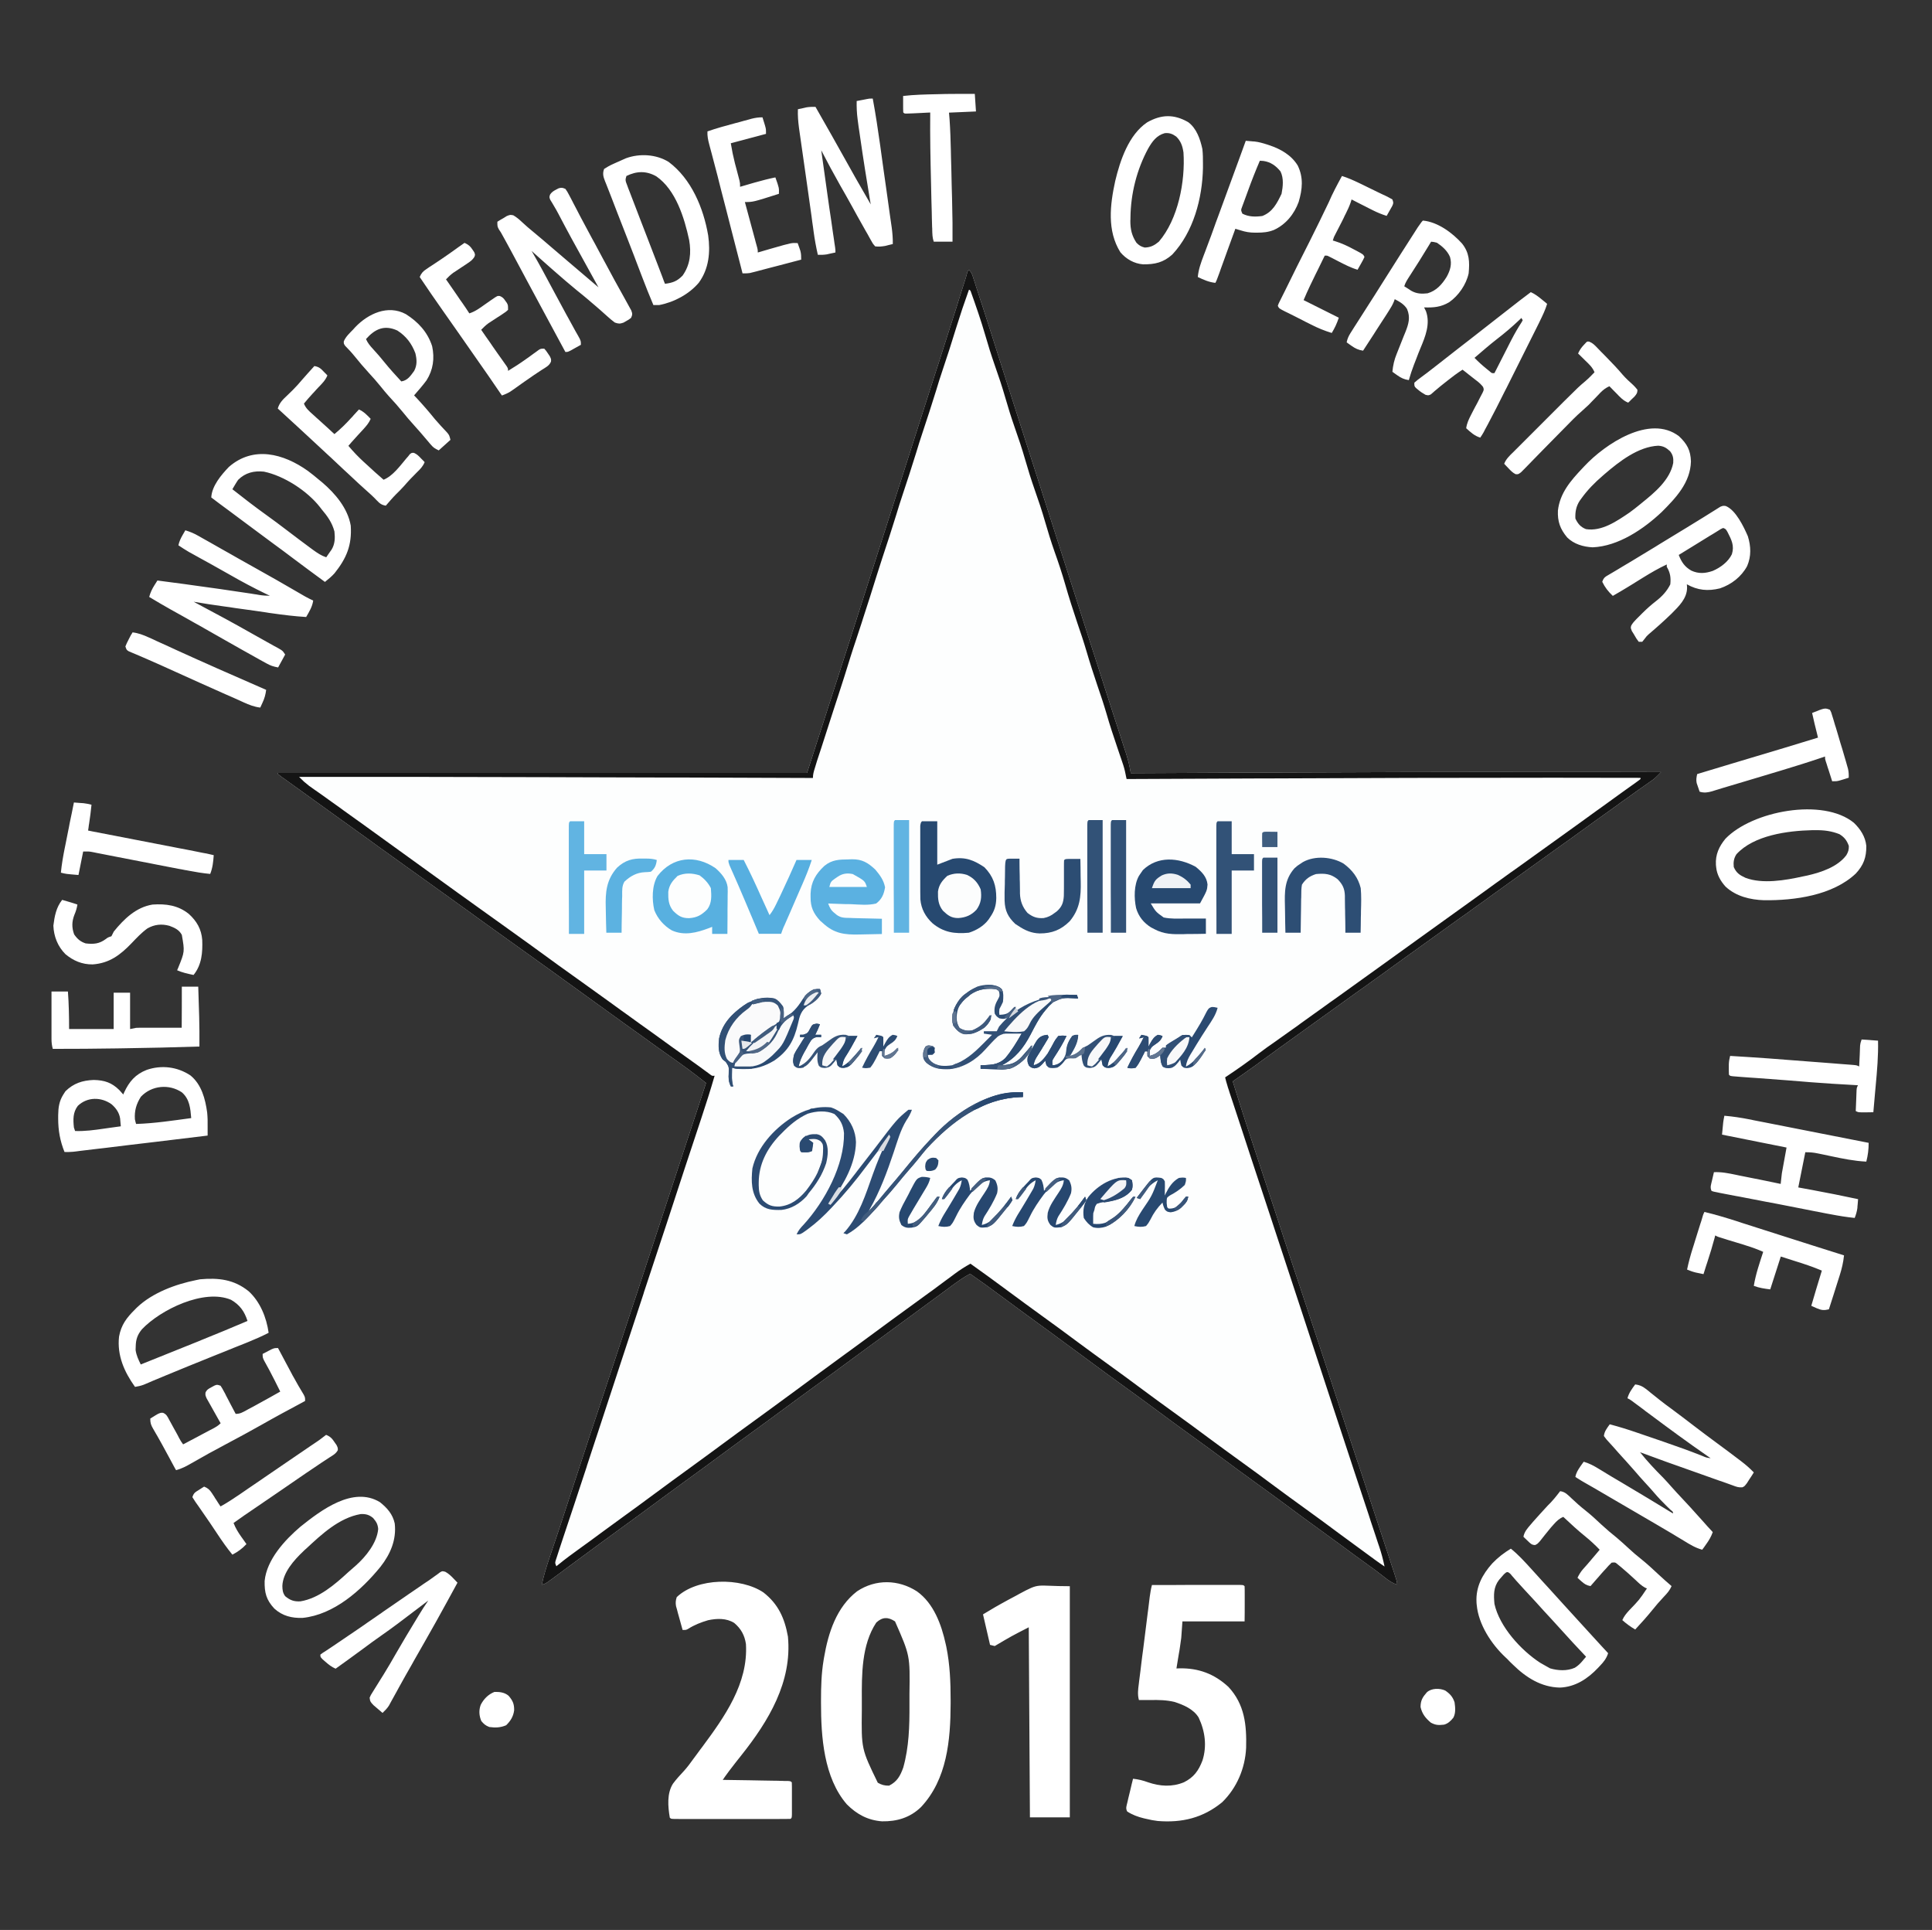 <svg version="1.1" id="Layer_1" xmlns="http://www.w3.org/2000/svg" x="0" y="0" viewBox="0 0 1647 1645" style="enable-background:new 0 0 1647 1645" xml:space="preserve">
    <rect x="0" y="0" width="1647" height="1645" fill="#333333" stroke="none"/>
    <style>
        .st0{fill:#fdfefe}.st2{fill:#fff}.st3{fill:#274970}.st4{fill:#2c4b72}.st6{fill:#2a4a71}.st11{fill:#325277}.st12{fill:#61b4e2}.st13{fill:#314f75}.st15{fill:#325075}.st17{fill:#2b4a71}.st19{fill:#375478}.st20{fill:#27476f}.st25{fill:#27486f}.st26{fill:#2c4b71}.st27{fill:#f8f8f9}.st28{fill:#2e4d73}.st30{fill:#2d4c72}.st32{fill:#f7f8f9}.st33{fill:#f3f4f6}.st36{fill:#415b7d}.st40{fill:#315075}.st43{fill:#4e6685}.st45{fill:#415c7d}.st48{fill:#3e597c}.st50{fill:#486182}.st51{fill:#395579}.st61{fill:#455e7f}
    </style>
    <path class="st0" d="M826 230c2.1 2.1 2.5 3.2 3.4 5.9.3.8.5 1.6.8 2.5l.9 2.7c.3.9.6 1.9.9 2.9 1 3.2 2 6.3 3.1 9.5.7 2.2 1.4 4.5 2.2 6.7 2.2 6.9 4.5 13.9 6.7 20.8.3 1.1.7 2.1 1 3.2l10.8 33.9c4.4 13.7 8.7 27.3 13.1 40.9l18 56.1c5.3 16.7 10.7 33.3 16 49.9l18 56.1c4.9 15.5 9.9 30.9 14.9 46.4 1.1 3.5 2.3 7 3.4 10.6 3.4 10.6 6.8 21.2 10.2 31.7l4.5 13.8c.7 2.2 1.4 4.3 2.1 6.5 1 3 1.9 6 2.9 9 .3.9.6 1.7.9 2.6 1.3 4.2 2.5 8.3 3.3 12.6.2.9.3 1.8.5 2.7.1.7.3 1.3.4 2h3.1c33.8-.2 67.6-.3 101.4-.5h4c83.4-.4 166.9-.6 250.3-.5h3.6c29.9 0 59.8 0 89.6.1-5.4 5.5-5.4 5.5-8.6 7.7-.7.5-1.3.9-2 1.4l-2.1 1.5c-1.5 1.1-3.1 2.1-4.6 3.2-.8.5-1.6 1.1-2.4 1.7-3.8 2.7-7.5 5.4-11.3 8.1-.7.5-1.5 1.1-2.3 1.6l-4.5 3.3c-3.8 2.7-7.5 5.4-11.3 8.1-1.5 1.1-3 2.2-4.5 3.2l-27 19.5c-.7.5-1.5 1.1-2.3 1.6-1.5 1.1-3 2.2-4.5 3.2-3.8 2.7-7.6 5.5-11.4 8.2-7.3 5.3-14.7 10.6-22 15.8-7 5-14 10.1-21 15.1-3.8 2.7-7.5 5.4-11.3 8.2-1.5 1.1-3 2.2-4.5 3.2-3 2.2-6 4.3-9 6.5-.7.5-1.5 1.1-2.3 1.6-1.5 1.1-3 2.2-4.5 3.2-3.8 2.7-7.6 5.5-11.4 8.2-7.3 5.3-14.7 10.6-22 15.8-7 5-14 10.1-21 15.1-3.8 2.7-7.5 5.4-11.3 8.2-1.5 1.1-3 2.2-4.5 3.2-3 2.2-6 4.3-9 6.5-.7.5-1.5 1.1-2.3 1.6-1.5 1.1-3 2.2-4.5 3.2-3.8 2.7-7.6 5.5-11.4 8.2-7.3 5.3-14.7 10.6-22 15.8-7 5-14 10.1-21 15.1-4.5 3.3-9 6.5-13.6 9.8-3.8 2.8-7.6 5.5-11.4 8.3-.8.6-1.6 1.1-2.4 1.7-1.4 1-2.9 2.1-4.3 3.2-6.5 4.7-13 9.2-19.6 13.8 7 22.7 14.4 45.3 21.9 67.8 4.6 13.8 9.2 27.6 13.7 41.4 5 15.5 10.1 31 15.2 46.4.3 1 .7 2 1 3l5.1 15.3c3.6 11 7.3 22 10.9 32.9.5 1.6.5 1.6 1.1 3.3 6.4 19.4 12.8 38.7 19.1 58.1.2.7.4 1.4.7 2.1.7 2.1 1.4 4.1 2 6.2.9 2.8 1.8 5.5 2.7 8.3.3 1 .3 1 .7 2.1 3.9 11.8 7.7 23.5 11.6 35.3.3.9.6 1.7.9 2.6.4 1.3.4 1.3.9 2.6 5.6 17.1 11.3 34.3 16.9 51.4.5 1.4.9 2.8 1.4 4.2l7.5 22.8c.6 2 1.3 3.9 1.9 5.9.9 2.6 1.7 5.2 2.6 7.8.2.7.5 1.5.7 2.3 1.6 5 1.6 5 1.6 7.2-4.2-1.4-7.2-3.5-10.7-6.3-5.2-4.1-10.5-8.1-15.9-11.9-6.3-4.5-12.6-9.1-18.9-13.8-6.1-4.5-12.3-9-18.5-13.5-10.2-7.3-20.3-14.8-30.4-22.3-8.5-6.3-17-12.5-25.6-18.7-10.2-7.3-20.3-14.8-30.4-22.3-8.5-6.3-17-12.5-25.6-18.7-10.2-7.3-20.3-14.8-30.4-22.3-8.5-6.3-17-12.5-25.6-18.7-8.6-6.2-17.1-12.4-25.6-18.7-4-2.9-7.9-5.8-11.9-8.8-4.8-3.5-9.5-7-14.3-10.5-7.7-5.7-15.4-11.4-23.2-17-10.2-7.4-20.4-14.9-30.5-22.4-13.1-9.7-13.1-9.7-26.5-19.1-5.6 3-10.6 6.6-15.8 10.4-1.7 1.3-3.4 2.5-5.1 3.8-.9.6-1.7 1.3-2.6 1.9-4 3-8 5.9-12.1 8.9-4.8 3.5-9.5 7-14.3 10.5-8.4 6.2-16.9 12.4-25.4 18.6-8.6 6.2-17.2 12.6-25.8 18.9-10 7.4-20.1 14.8-30.2 22.1-8.6 6.2-17.2 12.6-25.8 18.9-10 7.4-20.1 14.8-30.2 22.1-8.6 6.2-17.2 12.6-25.8 18.9-10 7.4-20.1 14.8-30.2 22.1-8.6 6.2-17.2 12.6-25.8 18.9-10 7.4-20.1 14.8-30.2 22.1-8.6 6.2-17.2 12.6-25.8 18.9-6.3 4.7-12.7 9.3-19 14-.8.6-1.7 1.2-2.5 1.9-2.5 1.8-5 3.6-7.5 5.5-.8.6-1.5 1.1-2.3 1.7l-2.1 1.5c-.6.5-1.2.9-1.9 1.4-1.7 1.1-1.7 1.1-4.7 2.1 1.4-6.9 3.4-13.5 5.6-20.2.4-1.1.7-2.2 1.1-3.3 1.2-3.5 2.3-6.9 3.5-10.4 1.5-4.5 3-9 4.5-13.4l1.2-3.6c3.6-10.8 7.1-21.6 10.6-32.4 5-15.4 10.1-30.9 15.2-46.3.3-1 .7-2 1-3l5.1-15.3c3.6-11 7.3-22 10.9-32.9.4-1.1.7-2.2 1.1-3.3 6.4-19.3 12.7-38.6 19.1-57.9.5-1.4.9-2.8 1.4-4.1.3-1 .3-1 .7-2.1 1.1-3.5 2.3-6.9 3.4-10.4.2-.7.5-1.4.7-2.1 5.9-17.9 11.7-35.7 17.6-53.5 9.2-27.9 18.4-55.8 27.5-83.7.3-.8.5-1.5.8-2.3 3-9.2 6-18.4 9-27.5-10.2-8.2-20.8-15.9-31.5-23.4-7.5-5.2-14.8-10.6-22.2-15.9-3.8-2.7-7.5-5.4-11.3-8.1-1.5-1.1-3-2.2-4.5-3.2-.7-.5-1.5-1.1-2.2-1.6-60.8-43.9-60.8-43.9-63-45.5-1.5-1.1-3-2.2-4.5-3.2-3.8-2.7-7.6-5.5-11.4-8.2-6.8-4.9-13.6-9.8-20.4-14.6-7.6-5.4-15.1-10.9-22.7-16.3-3.8-2.7-7.5-5.4-11.3-8.2-1.5-1.1-3-2.2-4.5-3.2-.7-.5-1.5-1.1-2.2-1.6-6.8-4.9-6.8-4.9-9-6.5-1.5-1.1-3-2.2-4.5-3.2-3.8-2.7-7.6-5.5-11.4-8.2-6.8-4.9-13.6-9.8-20.4-14.6-7.6-5.4-15.1-10.9-22.7-16.3-3.8-2.7-7.5-5.4-11.3-8.2-1.5-1.1-3-2.2-4.5-3.2-.7-.5-1.5-1.1-2.2-1.6-6.8-4.9-6.8-4.9-9-6.5-1.5-1.1-3-2.2-4.5-3.2-3.8-2.7-7.6-5.5-11.4-8.2-6.8-4.9-13.7-9.9-20.5-14.8-5.1-3.6-10.1-7.3-15.2-10.9-.7-.5-1.3-1-2-1.4-1.6-1.1-3.1-2.3-4.6-3.5v-1h451c17.6-54.5 17.6-54.5 35.2-109.1 3.9-12.3 7.9-24.6 11.8-36.9 5.7-17.7 11.3-35.3 17-53 6-18.9 12.1-37.7 18.1-56.6l16.8-52.5c3.8-12 7.7-24.1 11.6-36.1l1.2-3.6c1.5-4.8 3.1-9.6 4.6-14.4 3.9-12.2 7.8-24.3 11.7-36.5l.9-3c1.4-4.5 2.9-9.1 4.3-13.6.5-1.6 1-3.1 1.5-4.7.2-.7.4-1.4.7-2.2 1.5-5.5 1.5-5.5 2.6-6.6z"/>
    <path d="M826 230c2.1 2.1 2.5 3.2 3.4 5.9.3.8.5 1.6.8 2.5l.9 2.7c.3.9.6 1.9.9 2.9 1 3.2 2 6.3 3.1 9.5.7 2.2 1.4 4.5 2.2 6.7 2.2 6.9 4.5 13.9 6.7 20.8.3 1.1.7 2.1 1 3.2l10.8 33.9c4.4 13.7 8.7 27.3 13.1 40.9l18 56.1c5.3 16.7 10.7 33.3 16 49.9l18 56.1c4.9 15.5 9.9 30.9 14.9 46.4 1.1 3.5 2.3 7 3.4 10.6 3.4 10.6 6.8 21.2 10.2 31.7l4.5 13.8c.7 2.2 1.4 4.3 2.1 6.5 1 3 1.9 6 2.9 9 .3.9.6 1.7.9 2.6 1.3 4.2 2.5 8.3 3.3 12.6.2.9.3 1.8.5 2.7.1.7.3 1.3.4 2h3.1c33.8-.2 67.6-.3 101.4-.5h4c83.4-.4 166.9-.6 250.3-.5h3.6c29.9 0 59.8 0 89.6.1-5.4 5.5-5.4 5.5-8.6 7.7-.7.5-1.3.9-2 1.4l-2.1 1.5c-1.5 1.1-3.1 2.1-4.6 3.2-.8.5-1.6 1.1-2.4 1.7-3.8 2.7-7.5 5.4-11.3 8.1-.7.5-1.5 1.1-2.3 1.6l-4.5 3.3c-3.8 2.7-7.5 5.4-11.3 8.1-1.5 1.1-3 2.2-4.5 3.2l-27 19.5c-.7.5-1.5 1.1-2.3 1.6-1.5 1.1-3 2.2-4.5 3.2-3.8 2.7-7.6 5.5-11.4 8.2-7.3 5.3-14.7 10.6-22 15.8-7 5-14 10.1-21 15.1-3.8 2.7-7.5 5.4-11.3 8.2-1.5 1.1-3 2.2-4.5 3.2-3 2.2-6 4.3-9 6.5-.7.5-1.5 1.1-2.3 1.6-1.5 1.1-3 2.2-4.5 3.2-3.8 2.7-7.6 5.5-11.4 8.2-7.3 5.3-14.7 10.6-22 15.8-7 5-14 10.1-21 15.1-3.8 2.7-7.5 5.4-11.3 8.2-1.5 1.1-3 2.2-4.5 3.2-3 2.2-6 4.3-9 6.5-.7.5-1.5 1.1-2.3 1.6-1.5 1.1-3 2.2-4.5 3.2-3.8 2.7-7.6 5.5-11.4 8.2-7.3 5.3-14.7 10.6-22 15.8-7 5-14 10.1-21 15.1-4.5 3.3-9 6.5-13.6 9.8-3.8 2.8-7.6 5.5-11.4 8.3-.8.6-1.6 1.1-2.4 1.7-1.4 1-2.9 2.1-4.3 3.2-6.5 4.7-13 9.2-19.6 13.8 7 22.7 14.4 45.3 21.9 67.8 4.6 13.8 9.2 27.6 13.7 41.4 5 15.5 10.1 31 15.2 46.4.3 1 .7 2 1 3l5.1 15.3c3.6 11 7.3 22 10.9 32.9.5 1.6.5 1.6 1.1 3.3 6.4 19.4 12.8 38.7 19.1 58.1.2.7.4 1.4.7 2.1.7 2.1 1.4 4.1 2 6.2.9 2.8 1.8 5.5 2.7 8.3.3 1 .3 1 .7 2.1 3.9 11.8 7.7 23.5 11.6 35.3.3.9.6 1.7.9 2.6.4 1.3.4 1.3.9 2.6 5.6 17.1 11.3 34.3 16.9 51.4.5 1.4.9 2.8 1.4 4.2l7.5 22.8c.6 2 1.3 3.9 1.9 5.9.9 2.6 1.7 5.2 2.6 7.8.2.7.5 1.5.7 2.3 1.6 5 1.6 5 1.6 7.2-4.2-1.4-7.2-3.5-10.7-6.3-5.2-4.1-10.5-8.1-15.9-11.9-6.3-4.5-12.6-9.1-18.9-13.8-6.1-4.5-12.3-9-18.5-13.5-10.2-7.3-20.3-14.8-30.4-22.3-8.5-6.3-17-12.5-25.6-18.7-10.2-7.3-20.3-14.8-30.4-22.3-8.5-6.3-17-12.5-25.6-18.7-10.2-7.3-20.3-14.8-30.4-22.3-8.5-6.3-17-12.5-25.6-18.7-8.6-6.2-17.1-12.4-25.6-18.7-4-2.9-7.9-5.8-11.9-8.8-4.8-3.5-9.5-7-14.3-10.5-7.7-5.7-15.4-11.4-23.2-17-10.2-7.4-20.4-14.9-30.5-22.4-13.1-9.7-13.1-9.7-26.5-19.1-5.6 3-10.6 6.6-15.8 10.4-1.7 1.3-3.4 2.5-5.1 3.8-.9.6-1.7 1.3-2.6 1.9-4 3-8 5.9-12.1 8.9-4.8 3.5-9.5 7-14.3 10.5-8.4 6.2-16.9 12.4-25.4 18.6-8.6 6.2-17.2 12.6-25.8 18.9-10 7.4-20.1 14.8-30.2 22.1-8.6 6.2-17.2 12.6-25.8 18.9-10 7.4-20.1 14.8-30.2 22.1-8.6 6.2-17.2 12.6-25.8 18.9-10 7.4-20.1 14.8-30.2 22.1-8.6 6.2-17.2 12.6-25.8 18.9-10 7.4-20.1 14.8-30.2 22.1-8.6 6.2-17.2 12.6-25.8 18.9-6.3 4.7-12.7 9.3-19 14-.8.6-1.7 1.2-2.5 1.9-2.5 1.8-5 3.6-7.5 5.5-.8.6-1.5 1.1-2.3 1.7l-2.1 1.5c-.6.5-1.2.9-1.9 1.4-1.7 1.1-1.7 1.1-4.7 2.1 1.4-6.9 3.4-13.5 5.6-20.2.4-1.1.7-2.2 1.1-3.3 1.2-3.5 2.3-6.9 3.5-10.4 1.5-4.5 3-9 4.5-13.4l1.2-3.6c3.6-10.8 7.1-21.6 10.6-32.4 5-15.4 10.1-30.9 15.2-46.3.3-1 .7-2 1-3l5.1-15.3c3.6-11 7.3-22 10.9-32.9.4-1.1.7-2.2 1.1-3.3 6.4-19.3 12.7-38.6 19.1-57.9.5-1.4.9-2.8 1.4-4.1.3-1 .3-1 .7-2.1 1.1-3.5 2.3-6.9 3.4-10.4.2-.7.5-1.4.7-2.1 5.9-17.9 11.7-35.7 17.6-53.5 9.2-27.9 18.4-55.8 27.5-83.7.3-.8.5-1.5.8-2.3 3-9.2 6-18.4 9-27.5-10.2-8.2-20.8-15.9-31.5-23.4-7.5-5.2-14.8-10.6-22.2-15.9-3.8-2.7-7.5-5.4-11.3-8.1-1.5-1.1-3-2.2-4.5-3.2-.7-.5-1.5-1.1-2.2-1.6-60.8-43.9-60.8-43.9-63-45.5-1.5-1.1-3-2.2-4.5-3.2-3.8-2.7-7.6-5.5-11.4-8.2-6.8-4.9-13.6-9.8-20.4-14.6-7.6-5.4-15.1-10.9-22.7-16.3-3.8-2.7-7.5-5.4-11.3-8.2-1.5-1.1-3-2.2-4.5-3.2-.7-.5-1.5-1.1-2.2-1.6-6.8-4.9-6.8-4.9-9-6.5-1.5-1.1-3-2.2-4.5-3.2-3.8-2.7-7.6-5.5-11.4-8.2-6.8-4.9-13.6-9.8-20.4-14.6-7.6-5.4-15.1-10.9-22.7-16.3-3.8-2.7-7.5-5.4-11.3-8.2-1.5-1.1-3-2.2-4.5-3.2-.7-.5-1.5-1.1-2.2-1.6-6.8-4.9-6.8-4.9-9-6.5-1.5-1.1-3-2.2-4.5-3.2-3.8-2.7-7.6-5.5-11.4-8.2-6.8-4.9-13.7-9.9-20.5-14.8-5.1-3.6-10.1-7.3-15.2-10.9-.7-.5-1.3-1-2-1.4-1.6-1.1-3.1-2.3-4.6-3.5v-1h451c17.6-54.5 17.6-54.5 35.2-109.1 3.9-12.3 7.9-24.6 11.8-36.9 5.7-17.7 11.3-35.3 17-53 6-18.9 12.1-37.7 18.1-56.6l16.8-52.5c3.8-12 7.7-24.1 11.6-36.1l1.2-3.6c1.5-4.8 3.1-9.6 4.6-14.4 3.9-12.2 7.8-24.3 11.7-36.5l.9-3c1.4-4.5 2.9-9.1 4.3-13.6.5-1.6 1-3.1 1.5-4.7.2-.7.4-1.4.7-2.2 1.5-5.5 1.5-5.5 2.6-6.6zm0 17c-5.7 16.2-5.7 16.2-10.9 32.5-3.8 12.5-7.8 24.9-12 37.3-1.7 5.2-3.4 10.3-4.9 15.5-3.9 12.5-7.9 25-12.1 37.5-1.7 5.2-3.4 10.3-4.9 15.5-3.9 12.5-7.9 25-12.1 37.5-1.7 5.2-3.4 10.3-4.9 15.5-3.9 12.5-7.9 25-12.1 37.5-1.7 5.2-3.4 10.4-5 15.6-3.7 12.1-7.6 24.1-11.5 36.1-.3.9-.6 1.9-.9 2.9-1.6 4.8-3.1 9.5-4.7 14.3l-1.8 5.4c-.3.8-.5 1.6-.8 2.4-1.5 4.5-2.9 9.1-4.3 13.6-2.1 6.8-4.2 13.5-6.4 20.2-.7 2.2-1.4 4.3-2.1 6.5l-4.5 13.8c-3.3 10.2-6.6 20.4-9.9 30.7-.8 2.3-1.5 4.7-2.3 7-.9 2.7-1.8 5.4-2.6 8.2-.2.7-.5 1.5-.7 2.3-.9 2.9-1.6 5.2-1.6 8.3h-1.9c-37.1-.1-74.3-.3-111.4-.4h-16.3c-12.5 0-25.1-.1-37.6-.1-21.7-.1-43.4-.1-65.1-.2h-2.6c-67.7-.2-135.4-.3-203.1-.2 4.1 4.1 4.1 4.1 8.6 7.7.7.5 1.3.9 2 1.4l2.1 1.5c1.5 1.1 3.1 2.1 4.6 3.2.8.5 1.6 1.1 2.4 1.7 3.8 2.7 7.5 5.4 11.3 8.1.7.5 1.5 1.1 2.3 1.6l4.5 3.3c3.8 2.7 7.5 5.4 11.3 8.1 1.5 1.1 3 2.2 4.5 3.2.7.5 1.5 1.1 2.2 1.6 78.8 56.9 78.8 56.9 81 58.5 1.5 1.1 3 2.2 4.5 3.2 3.8 2.7 7.6 5.5 11.4 8.2 6.8 4.9 13.6 9.8 20.4 14.6 7.6 5.4 15.1 10.9 22.7 16.3 3.8 2.7 7.5 5.4 11.3 8.2 4.5 3.3 9.1 6.6 13.6 9.9 6.8 4.9 13.6 9.8 20.4 14.6 7.6 5.4 15.1 10.9 22.7 16.3 3.8 2.7 7.5 5.4 11.3 8.2 1.5 1.1 3 2.2 4.5 3.2.7.5 1.5 1.1 2.2 1.6 6.8 4.9 6.8 4.9 9 6.5 1.5 1.1 3 2.2 4.5 3.2 3.8 2.7 7.6 5.5 11.4 8.2 7.3 5.3 14.6 10.6 22 15.8 3.4 2.4 6.8 4.9 10.2 7.3.8.6 1.6 1.2 2.5 1.8 1.6 1.2 3.2 2.4 4.9 3.6.7.5 1.5 1.1 2.2 1.6.7.5 1.3 1 2 1.5 1.6 1.2 1.6 1.2 3.7 1-3.5 12.2-7.4 24.3-11.4 36.4-4.7 14.1-9.4 28.2-14 42.3l-15.9 48.6c-.4 1.1-.7 2.1-1.1 3.3-1.8 5.5-3.6 11-5.5 16.6-3.9 11.7-7.7 23.4-11.6 35.1-.4 1.1-.8 2.3-1.1 3.5-6 18.1-11.9 36.2-17.9 54.3-6.7 20.6-13.5 41.2-20.3 61.8-2 6.2-4.1 12.3-6.1 18.5-1.1 3.5-2.3 6.9-3.4 10.4-.3.9-.6 1.7-.8 2.6-3.6 10.8-7.1 21.6-10.7 32.4-1.8 5.3-3.5 10.6-5.3 15.9l-4.2 12.6c-1 3.1-2.1 6.3-3.1 9.4-.6 1.7-.6 1.7-1.1 3.4-.5 1.5-.5 1.5-1 3.1-.4 1.3-.4 1.3-.9 2.7-.7 2.4-.7 2.4.5 5.2.5-.4 1-.9 1.6-1.3 6.2-5.1 12.7-9.8 19.2-14.5 5.6-4 11.2-8.1 16.7-12.2 6.1-4.5 12.3-9 18.5-13.5 9.4-6.8 18.7-13.6 28-20.5 10-7.4 20.1-14.8 30.2-22.1 8.6-6.2 17.2-12.6 25.8-18.9 10-7.4 20.1-14.8 30.2-22.1 7.8-5.6 15.6-11.4 23.4-17.1 4.8-3.5 9.5-7 14.3-10.5 4-2.9 7.9-5.9 11.9-8.8 8.4-6.2 16.9-12.4 25.4-18.6 8.6-6.2 17.2-12.6 25.8-18.9 10-7.4 20.1-14.8 30.2-22.1 5.4-3.9 10.8-7.9 16.2-11.8.8-.6 1.6-1.1 2.4-1.7 4.1-3 8.3-6.1 12.4-9.2.8-.6 1.7-1.3 2.6-1.9l4.8-3.6c4.3-3.2 8.7-6 13.4-8.6 11.1 7.9 22.1 15.9 33 24 9.3 6.9 18.6 13.7 28 20.5 10.2 7.3 20.3 14.8 30.4 22.3 8.5 6.3 17 12.5 25.6 18.7 10.2 7.3 20.3 14.8 30.4 22.3 8.5 6.3 17 12.5 25.6 18.7 10.2 7.3 20.3 14.8 30.4 22.3 8.5 6.3 17 12.5 25.6 18.7 10.2 7.3 20.3 14.8 30.4 22.3 8.5 6.3 17 12.5 25.6 18.7 10.2 7.3 20.3 14.8 30.4 22.3 8.8 6.5 17.7 13 26.6 19.5.8.5 1.5 1.1 2.3 1.7 2.9 2.1 5.7 4.1 8.7 6.1-1.2-5.8-2.7-11.5-4.6-17.1-.3-.8-.5-1.5-.8-2.3-.8-2.5-1.7-5-2.5-7.6l-1.8-5.4c-1.3-3.9-2.6-7.7-3.8-11.6-2-6.1-4.1-12.3-6.1-18.4-2.1-6.3-4.2-12.6-6.3-19-6-18.1-12-36.2-17.9-54.3-1.6-4.9-3.2-9.7-4.8-14.6-7.6-23.1-15.2-46.3-22.8-69.4-7.4-22.6-14.8-45.1-22.3-67.7-1.4-4.3-2.8-8.5-4.2-12.8-5.2-15.9-10.5-31.9-15.8-47.8-2.4-7.4-4.9-14.9-7.3-22.3-1.7-5.3-3.5-10.6-5.2-15.8-1.1-3.2-2.1-6.5-3.2-9.7l-1.5-4.5c-.7-2.1-1.4-4.1-2-6.2-.4-1.1-.8-2.3-1.1-3.5-.7-2.3-1.4-4.6-1.9-6.9.5-.3 1-.7 1.5-1 9.3-6.2 18.4-12.6 27.2-19.4 4.4-3.4 9-6.6 13.6-9.8l15.6-11.1c.7-.5 1.5-1.1 2.3-1.6l4.5-3.3c3.8-2.7 7.5-5.4 11.3-8.1 1.5-1.1 3-2.2 4.5-3.2 3-2.2 6-4.3 9-6.5.7-.5 1.5-1.1 2.3-1.6 1.5-1.1 3-2.2 4.5-3.2 3.8-2.7 7.6-5.5 11.4-8.2 7.3-5.3 14.7-10.6 22-15.8 7-5 14-10.1 21-15.1 4.5-3.3 9-6.5 13.6-9.8 3.8-2.7 7.6-5.5 11.4-8.2 7.3-5.3 14.7-10.6 22-15.8 7-5 14-10.1 21-15.1 3.8-2.7 7.5-5.4 11.3-8.2 1.5-1.1 3-2.2 4.5-3.2 3-2.2 6-4.3 9-6.5.7-.5 1.5-1.1 2.3-1.6 1.5-1.1 3-2.2 4.5-3.2 3.8-2.7 7.6-5.5 11.4-8.2 7.3-5.3 14.7-10.6 22-15.8 7-5 14-10.1 21-15.1 3.8-2.7 7.5-5.4 11.3-8.2 1.5-1.1 3-2.2 4.5-3.2 3.9-2.8 7.8-5.6 11.6-8.4 2.3-1.6 4.5-3.3 6.8-4.9 2.6-1.8 5.1-3.7 7.7-5.5 1-.7 2-1.4 3.1-2.2.9-.6 1.7-1.2 2.6-1.9.6-.5 1.2-.9 1.8-1.4v-1c-24.2 0-48.5-.1-72.8-.1h-2.9c-80.4 0-160.9.2-241.3.6h-6.7c-38.1.2-76.3.3-114.4.5-.1-.6-.3-1.2-.4-1.8-.3-1.2-.3-1.2-.5-2.4-.2-.8-.3-1.6-.5-2.4-.8-3.6-2-7-3.2-10.5-.3-.7-.5-1.5-.8-2.3-.8-2.4-1.6-4.7-2.4-7.1-3.3-9.7-6.5-19.3-9.3-29.1-2.4-8.2-5.1-16.3-7.9-24.4-3.2-9.5-6.3-19-9.1-28.6-2.4-8.2-5.1-16.3-7.9-24.4-3.7-11-7.2-21.9-10.4-33.1-2.7-9.4-5.8-18.7-9.1-27.9-2.9-8.3-5.5-16.6-7.9-25-2.7-9.4-5.8-18.7-9.1-28-2.9-8.3-5.5-16.6-7.9-25-2.7-9.4-5.8-18.7-9.1-28-2.9-8.3-5.5-16.6-7.9-25-2.7-9.4-5.8-18.7-9.1-28-2.9-8.3-5.5-16.6-7.9-25-3.7-12.8-8.1-25.4-12.6-38-.7-1-1.1-1-1.4-1z" style="fill:#141414"/>
    <path class="st2" d="M781.7 1356.4c14.3 10.2 20.9 28.4 24.5 44.9.2.7.3 1.4.5 2.2 3.1 15.2 3.7 30.3 3.7 45.7v2.9c-.1 31-3 64.5-25.3 88.2-9.3 9-20.5 12.3-33.2 12.1-12.1-.9-21.5-6-30-14.5-19.7-22.8-22-57.7-22-86.3v-2.3c0-11.5.3-22.8 2.2-34.2.1-.8.3-1.6.4-2.4 3.6-21 10.6-42.9 28.2-56.4 15.8-10.5 35.2-10.1 51 .1zM747 1383c-12.6 19.1-12.4 44.3-12.3 66.4v8c-.4 33.3-.4 33.3 13.6 62.1 3.4 1.9 5.7 2.5 9.6 2.5 6.9-3.4 9.6-8.4 12.1-15.4 4.9-17.3 5.4-35.5 5.3-53.4v-9.4c.5-32.7.5-32.7-12.3-61.8-5.9-3.9-10.7-3.9-16 1zM650.8 1357.3c12.7 9.9 18.1 22 20.9 37.6 3.7 38.7-16.5 72-39.7 101.2-1.5 1.9-3.1 3.9-4.6 5.8-.9 1.2-1.8 2.3-2.7 3.5-2.2 2.8-4.3 5.6-6.3 8.4-.4.6-.9 1.2-1.3 1.9l-1 1.4h2.2l20.4.3c3.5.1 7 .1 10.5.2 4 .1 8 .1 12.1.2 1.3 0 2.5 0 3.8.1 1.2 0 2.3 0 3.5.1h3.1c2.3.2 2.3.2 3.3 1.2.1 2.2.1 4.4.1 6.6V1546.4c-.1 2.9-.1 2.9-1.1 3.9-3.2.1-6.3.1-9.5.1h-85.9c-6.5 0-6.5 0-7.6-1.1-1.6-9.4-2.6-20.7 2.7-29 2.9-3.9 6.1-7.4 9.4-10.9 2.9-3.2 5.4-6.6 7.9-10.1 1-1.3 2-2.6 2.9-3.9 1-1.4 2-2.7 3-4.1.5-.7 1-1.4 1.6-2.1 19.2-25.9 39.4-54.2 37.4-87.9-1.1-7.5-4.2-13.1-10-18-6.7-4.2-14.8-3.9-22.3-2.3-6.1 1.8-11.5 3.9-16.9 7.3-1.8 1-1.8 1-4.8 1-1-3.7-2.1-7.5-3.1-11.2-.3-1.1-.6-2.1-.9-3.2-.3-1-.5-2-.8-3.1l-.8-2.8c-.5-2.9-.3-4.9.6-7.7 17.5-16.7 54.7-16.9 73.9-4zM982 1351c10.2 0 20.3 0 30.5-.1h42.4c5 0 5 0 6.1 1.1.1 2.2.1 4.4.1 6.7v8.4c0 4.9 0 9.9-.1 14.9h-53c-.3 4.6-.7 9.2-1 14-.3 2.4-.6 4.7-1 7.1-.2 1.1-.4 2.3-.5 3.4-.2 1.1-.4 2.2-.6 3.4l-.6 3.6c-.5 2.9-.9 5.7-1.4 8.6.8 0 1.7 0 2.6-.1 16.2-.3 29.7 4.7 41.7 15.8 13.9 14.9 15.6 32.5 15.1 51.9-.8 17.4-7.9 34.2-20.4 46.4-16.3 13.4-34.3 17.7-55 16-3.3-.4-6.5-1-9.7-1.8-.7-.2-1.4-.3-2.2-.5-5-1.2-9.8-3-14.1-5.8-1.5-2.9-.5-4.7.2-7.9.3-1.2.5-2.3.8-3.5.4-1.8.4-1.8.9-3.7.3-1.2.6-2.5.9-3.7.7-3 1.4-6.1 2.2-9.1 4.5.5 8.4 1.4 12.7 3 10.3 3.5 20.5 4.2 30.7 0 8.4-4.2 12.5-9.9 15.8-18.6 3.9-12.3 2.2-25-3.3-36.6-4.4-7.2-12.9-10.8-20.7-13.3-6.8-1.6-13.3-1.7-20.2-1.6h-10c-1.3-4.7-.7-9-.1-13.7.1-.9.2-1.7.3-2.6.4-2.8.7-5.7 1.1-8.5.2-2 .5-4 .7-5.9.5-4.1 1-8.3 1.6-12.4.7-5.3 1.3-10.6 2-15.9.6-5.1 1.3-10.1 1.9-15.2.1-1 .2-1.9.4-2.9.3-2.7.7-5.5 1-8.2.1-.8.2-1.6.3-2.5.5-3.5 1-6.9 1.9-10.2zM912 1352v197h-34c-.3-53.5-.7-106.9-1-162-14.8 7.6-14.8 7.6-29 16-1.3-.3-2.6-.7-4-1-2-8.6-4-17.2-6-26 11.2-6.7 11.2-6.7 15.9-9.3 1-.5 2-1.1 3.1-1.7 1-.5 2-1.1 3.1-1.7 2.1-1.1 4.1-2.2 6.2-3.3l2.7-1.5c18.3-9.8 13.2-6.5 43-6.5zM1394 1180c3.7.5 5.9 1.4 8.9 3.7.7.6 1.4 1.1 2.2 1.7 1.1.9 1.1.9 2.3 1.9 1.6 1.3 3.2 2.6 4.9 3.9.8.6 1.6 1.3 2.5 2 3.3 2.6 6.7 5.2 10.2 7.7 6.2 4.6 12.4 9.3 18.5 14 6.8 5.2 13.6 10.3 20.4 15.3 6.2 4.6 12.5 9.2 18.6 13.9.7.5 1.4 1 2.1 1.6 3.8 2.9 7.2 5.9 10.5 9.3-1.2 2-2.5 4-3.8 5.9l-2.1 3.3c-2.1 2.7-2.1 2.7-3.9 3.5-3.1.3-5.2-.5-8.1-1.6-1.2-.4-2.4-.8-3.6-1.3-1.3-.5-2.6-.9-3.9-1.4-1.4-.5-2.7-1-4.1-1.4-3.6-1.3-7.2-2.5-10.7-3.8-3.6-1.3-7.1-2.5-10.7-3.8-15.4-5.4-30.8-10.9-46.1-16.6 6.2 7.8 12.9 14.9 19.9 21.9 2.4 2.5 4.7 5.1 7 7.7 2.9 3.3 6 6.6 9 9.8 4.7 5 9.4 10.1 13.9 15.2 2.6 2.9 5.2 5.7 7.7 8.6.8.9 1.7 1.9 2.6 2.8.6.7 1.2 1.4 1.9 2.1-1.4 3.9-3.2 7-5.6 10.3-.6.9-1.3 1.8-1.9 2.7-.5.7-1 1.3-1.5 2-5.9-1.6-10.7-4.6-15.9-7.8l-6-3.6c-1-.6-2-1.2-3.1-1.9-4.9-2.9-9.7-5.7-14.6-8.6l-28.8-16.8c-6.6-3.9-13.1-7.7-19.7-11.5-1.1-.6-2.2-1.3-3.4-2l-6.3-3.6-2.8-1.6c-.8-.5-1.6-.9-2.4-1.4-1.7-1-3.4-2.1-5.1-3.2.6-3.5 2.1-5.8 4.1-8.8.5-.8 1.1-1.6 1.7-2.4.4-.6.8-1.2 1.3-1.8 4.8 1.4 8.7 3.5 12.9 6.1 1.3.8 2.7 1.6 4 2.4.7.4 1.4.8 2.1 1.3 3.2 2 6.5 3.9 9.7 5.8 1.3.8 2.6 1.5 3.9 2.3.6.4 1.3.8 2 1.2 13.9 8.2 27.7 16.6 41.5 25 .1-1.4.1-1.4-2.2-3.2-1-.9-1.9-1.9-2.9-2.8-3.9-3.8-7.6-7.7-11.1-11.8-2.2-2.6-4.5-5.1-6.8-7.6-3.5-3.8-6.9-7.6-10.2-11.5-4.3-4.9-8.7-9.8-13.1-14.6l-4.5-5.1c-1.3-1.5-2.7-2.9-4-4.4-1.7-1.8-1.7-1.8-4.1-5 .4-4 2.7-6.8 5-10 8 2.1 15.7 4.5 23.5 7.2 1.2.4 2.3.8 3.5 1.2 2.4.8 4.9 1.7 7.3 2.5 3.7 1.3 7.4 2.5 11.1 3.8 11.2 3.9 22.4 7.8 33.4 12.2 3.5 1.5 3.5 1.5 7.2 2-1.1-.7-1.1-.7-2.2-1.5-17.1-11.8-33.8-24.1-50.4-36.5-1.8-1.3-3.6-2.6-5.3-4-1.7-1.2-3.4-2.5-5-3.7-.8-.6-1.5-1.1-2.3-1.7-.7-.5-1.3-1-2-1.5-1.7-1.2-1.7-1.2-3.7-2.2 1.2-4.5 3.7-7.9 6.6-11.8zM744 84c2.5 13.4 4.5 26.8 6.4 40.3l.9 6.6c.6 4.6 1.3 9.2 1.9 13.7.8 5.9 1.6 11.7 2.5 17.6.6 4.5 1.3 9.1 1.9 13.6.3 2.2.6 4.3.9 6.5.4 3 .8 6 1.3 9 .1.9.3 1.8.4 2.7.6 4.7 1 9.3.9 14-1.4.3-2.7.7-4.1 1-.8.2-1.5.4-2.3.6-3.1.5-5.4.8-8.6.4-2.1-2.4-2.1-2.4-3.9-5.7-.3-.6-.7-1.2-1-1.8-1-1.8-2-3.7-3.1-5.5-.6-1.1-1.2-2.1-1.8-3.2l-5.4-9.6c-1.3-2.4-2.6-4.7-3.9-7.1-.3-.6-.7-1.2-1-1.8-3.2-5.8-6.4-11.5-9.7-17.2-5.6-9.9-11-19.9-16.2-30 1.7 12.6 3.5 25.2 5.3 37.9l.3 2.1c.9 6.4 1.8 12.8 2.8 19.2.5 3.5 1 7.1 1.5 10.6l.9 6c.2 1.2.3 2.4.5 3.6.2 1 .3 2.1.5 3.2.3 2.5.3 2.5.3 4.5-1.6.3-3.1.7-4.7 1-.9.2-1.7.4-2.6.6-2.6.4-5 .5-7.7.4-1.5-6.5-2.7-13.1-3.6-19.7-.1-1-.3-2.1-.4-3.1-.5-3.4-1-6.8-1.4-10.2-.3-2.4-.7-4.7-1-7.1-.7-4.9-1.4-9.9-2.1-14.9-.9-6.3-1.8-12.7-2.7-19l-2.1-14.7c-.3-2.3-.7-4.7-1-7-.5-3.3-.9-6.5-1.4-9.8-.1-1-.3-1.9-.4-2.9-.7-5.3-1.1-10.3-.9-15.7 1.6-.3 3.1-.7 4.7-1 .9-.2 1.7-.4 2.6-.6 2.6-.4 5-.5 7.7-.4 9.4 16.4 18.7 32.9 27.9 49.4 1.9 3.3 3.7 6.6 5.6 10 .6 1 1.1 2 1.7 3 3.9 6.9 7.9 13.8 11.9 20.7-.2-.9-.3-1.8-.5-2.7-3-18.1-5.9-36.1-8.5-54.3-.3-1.8-.5-3.7-.8-5.5-.4-2.6-.8-5.2-1.1-7.8-.1-.8-.2-1.5-.3-2.3-.7-5.2-.9-10.2-.8-15.5 1.8-.3 3.5-.7 5.3-1l3-.6c2.4-.5 2.4-.5 5.4-.5zm-46 40 1 2-1-2zM482 161c1.6 2.3 1.6 2.3 3.2 5.3.6 1.1 1.2 2.3 1.8 3.4.6 1.2 1.3 2.5 1.9 3.7.7 1.3 1.3 2.6 2 3.8 1.4 2.6 2.7 5.3 4.1 7.9 3 5.7 6 11.3 9.1 17 1.2 2.1 2.3 4.3 3.5 6.4.9 1.6.9 1.6 1.7 3.2 1.7 3.2 3.5 6.5 5.2 9.7l1.8 3.3c1.2 2.1 2.3 4.3 3.5 6.5 2.7 5.1 5.5 10.2 8.3 15.2l3 5.4c1.3 2.3 2.5 4.6 3.8 6.9.6 1 1.1 2.1 1.7 3.1l1.5 2.7c1.1 2.7 1.1 3.8-.1 6.4-1.9 1.5-1.9 1.5-4.2 2.8-.8.4-1.5.9-2.3 1.3-3.1 1.1-4.3 1-7.4-.1-2.3-1.7-4.4-3.5-6.5-5.4-1.2-1.1-2.5-2.2-3.7-3.3-.6-.6-1.3-1.1-1.9-1.7-2.8-2.5-5.7-4.9-8.5-7.3-.5-.5-1.1-.9-1.6-1.4-3.3-2.8-6.7-5.6-10.1-8.3-6.5-5.3-12.7-10.7-19-16.2-1.3-1.2-2.7-2.3-4-3.5-5.3-4.6-10.4-9.3-15.6-13.9l1.2 2.1c5.6 9.6 10.8 19.3 16 29.1l12.3 22.8 1.5 2.7c2.1 3.8 4.2 7.7 6.3 11.5.7 1.2 1.3 2.4 2 3.5.5 1 1.1 1.9 1.6 2.9 1.1 2.4 1.1 2.4 1.1 5.4l-5.4 3c-1 .6-2 1.1-3 1.7-2.8 1.4-2.8 1.4-4.8 1.4-.4-.7-.7-1.3-1.1-2-6.5-12-12.9-24-19.4-36-4.5-8.3-9-16.6-13.4-24.9-.6-1.1-1.1-2.1-1.7-3.2-2.7-5.1-5.5-10.2-8.2-15.3-1-1.8-1.9-3.6-2.9-5.4-1.2-2.3-2.4-4.5-3.7-6.8-.5-1-1.1-2-1.7-3.1l-1.5-2.7c-1.4-2.6-1.4-2.6-3.1-5.1-1.3-2.5-1.3-2.5-1.3-6.5 1.7-1.1 3.4-2.1 5.2-3.1 1-.6 1.9-1.2 2.9-1.8 2.9-1.1 2.9-1.1 5.5-.6 2.7 1.6 4.8 3.3 7.1 5.5 3.4 3.2 6.9 6.2 10.6 9.2 5.1 4.2 10.1 8.5 15.1 12.8 4.1 3.5 8.1 7 12.3 10.5 6.3 5.3 12.5 10.6 18.8 16 2.9 2.5 5.8 5 8.7 7.4-3.7-6.7-7.4-13.5-11.1-20.1-7.9-14.2-15.7-28.4-23.2-42.8-1.1-2.1-2.3-4.2-3.5-6.2-.6-1-1.1-1.9-1.7-2.9l-1.6-2.6c-.9-2.3-.9-2.3-.1-4.6 1.5-2.1 2.8-2.9 5.1-4.1.7-.3 1.4-.7 2.1-1.1 2.3-.7 3.3-.6 5.8.5zM158 452c4 1.2 7.6 2.7 11.2 4.8 1 .6 2 1.1 3 1.7 1.1.6 2.1 1.2 3.2 1.8 1.1.6 2.2 1.3 3.4 1.9 3.4 1.9 6.8 3.9 10.2 5.8 2.9 1.6 5.8 3.3 8.7 4.9 1.9 1.1 3.8 2.1 5.6 3.2 4.9 2.8 9.9 5.6 14.8 8.3 11.8 6.6 23.5 13.2 35.1 20 4.5 2.7 9 5.3 13.8 7.5-.8 5.4-3.3 9.3-6 14-9.9-.6-19.6-1.8-29.4-3.2-1.5-.2-3.1-.4-4.6-.7-3.2-.5-6.4-.9-9.6-1.4-4.1-.6-8.2-1.2-12.3-1.7-3.2-.4-6.4-.9-9.5-1.4l-4.5-.6c-8.7-1.2-17.4-2.5-26-4 1.2.6 1.2.6 2.4 1.3 16 8.5 32 17.1 47.8 26.1 3.1 1.8 6.2 3.5 9.3 5.2 1.1.6 2.1 1.2 3.2 1.8 2 1.1 4.1 2.3 6.1 3.4 1.4.8 1.4.8 2.8 1.5.8.4 1.6.9 2.4 1.4 2 1.3 2 1.3 4 4.3-2 3.6-4 7.3-6 11-4.2-.8-6.4-1.5-10-3.5-1-.5-1.9-1-2.9-1.6-1.5-.8-1.5-.8-3.1-1.7l-3.2-1.8c-8.5-4.7-16.9-9.5-25.4-14.3-5.9-3.4-11.7-6.7-17.6-10-1-.6-2.1-1.2-3.1-1.8-4.3-2.4-8.7-4.8-13-7.3-2.3-1.3-4.5-2.5-6.8-3.8-2.1-1.2-4.2-2.4-6.3-3.5-6.2-3.5-12.4-7.1-18.5-10.8 1-3.8 2.5-6.9 4.6-10.2.5-.7.9-1.4 1.4-2.2.3-.5.7-1.1 1-1.6 7.8 1 15.7 2.1 23.5 3.1 1.2.2 2.3.3 3.5.5 17.7 2.4 35.4 4.9 53 7.6.8.1 1.6.2 2.4.4 1.4.2 2.9.4 4.3.7 3.1.5 6 .7 9.2.7-1.8-.9-1.8-.9-3.6-1.7-10.3-5-20.3-10.3-30.2-16-5.6-3.2-11.3-6.4-16.9-9.5-.7-.4-1.3-.7-2-1.1-2.6-1.4-5.2-2.8-7.8-4.3l-5.4-3c-1-.6-2.1-1.1-3.1-1.7-3.1-1.8-6-3.7-9-5.7.7-3.3 1.9-5.8 3.6-8.8.5-.8.9-1.6 1.4-2.4.2-.4.5-1 .9-1.6zM162.3 916.6c9.5 7.7 12.7 20 14.3 31.6.4 4.1.5 8.1.4 12.2v7.5c-15.2 1.8-30.3 3.7-45.5 5.5-7 .8-14.1 1.7-21.1 2.5-6.8.8-13.6 1.6-20.4 2.5l-7.8.9c-3.6.4-7.3.9-10.9 1.3-1.6.2-1.6.2-3.3.4-1 .1-2 .2-3 .4-.9.1-1.7.2-2.6.3-2.5.2-4.9.3-7.4.2-3.8-9.4-5.4-18.4-5.4-28.5v-2.8c.1-6.6.8-12 4.4-17.7.6-.9 1.2-1.9 1.8-2.8 7-6.8 14.4-9.2 24.1-9.6 9.1.2 15.3 2.2 21.8 8.6 1.1 1.2 2.3 2.5 3.4 3.8.3-.6.6-1.3.8-1.9 4.3-9.2 9.5-15.3 19.2-19.1 12.6-4.3 26-2.7 37.2 4.7zm-42.2 18.2c-3.9 6.1-5.6 12-5.1 19.2.3 1.3.6 2.7 1 4 15.8-.5 31.4-2.9 47-5-.7-8.3-1.3-16.1-7.9-21.9-10.9-7.4-25.9-6-35 3.7zm-53.8 7.8c-4.2 5.6-4 11.6-3.3 18.4.3 1 .7 2 1 3 8.3.3 16.4-.8 24.6-2l4.2-.6c3.4-.5 6.8-.9 10.2-1.4-.1-1.4-.3-2.8-.4-4.3-.1-.8-.1-1.6-.2-2.4-.8-5-3.5-8.8-7.3-12.1-8.8-6.3-20.7-6.4-28.8 1.4zM1470 951c7.3.6 14.3 1.7 21.5 3.1 1.1.2 2.2.4 3.3.7l10.8 2.1c2.5.5 5 1 7.6 1.5 5.9 1.2 11.9 2.3 17.8 3.5 6.8 1.3 13.5 2.6 20.3 4 13.9 2.7 27.8 5.4 41.7 8.2 0 5.7-.6 10.5-2 16-10.2-.5-20-2.5-29.9-4.6-2.4-.5-4.7-1-7.1-1.5-1.5-.3-2.9-.6-4.4-.9-3.7-.8-6.8-1-10.6-1-2 9.9-4 19.8-6 30 5.9 1.1 5.9 1.1 12 2.2 13 2.4 26 5 39 7.8-.1 1.6-.3 3.2-.4 4.8-.1.9-.2 1.8-.2 2.7-.4 3-1.2 5.7-2.3 8.5-6.9-.7-13.6-1.8-20.4-3.1l-3.3-.6-10.8-2.1c-2.5-.5-5-1-7.6-1.5-5.3-1-10.5-2-15.8-3.1-6.1-1.2-12.2-2.4-18.3-3.5-5.9-1.1-11.7-2.3-17.6-3.4-2.5-.5-5-1-7.5-1.4-3.5-.7-6.9-1.3-10.4-2-1.6-.3-1.6-.3-3.1-.6-.9-.2-1.9-.4-2.8-.6-.8-.2-1.6-.3-2.5-.5-.6-.2-1.2-.4-1.9-.6-1.6-3.2-.3-5.7.4-9.1l.9-3.9c.2-1 .5-2 .7-3 6.4-.3 12.3.9 18.6 2.2 1.6.3 1.6.3 3.3.7l10.5 2.1c2.4.5 4.8 1 7.1 1.4l17.4 3.6c.3-3 .7-5.9 1-9 1.3-7.3 2.6-14.5 4-22-18.2-3.6-36.3-7.3-55-11 1-11.1 1-11.1 2-16.1zM570 138c19.4 14.5 29.7 39.3 33.7 62.6 2 14.2.7 28.5-8 40.4-8.3 9.8-21.1 16.6-33.7 19h-5c-3.4-8-6.6-16.1-9.7-24.2-.4-1.1-.9-2.3-1.3-3.4-1.4-3.7-2.8-7.3-4.2-11-.2-.6-.5-1.3-.7-1.9-2.2-5.8-4.4-11.5-6.7-17.3-2.7-7-5.4-14-8.2-21l-4.5-11.7-2.1-5.4c-1-2.5-1.9-4.9-2.9-7.4-.3-.7-.6-1.4-.9-2.2-1.5-3.8-2.3-6.6-.8-10.5 2.5-1.6 4.7-2.9 7.4-4.1.7-.3 1.5-.7 2.2-1 2.1-1 4.2-1.9 6.3-2.8l2.7-1.2c11.7-4.3 25.9-3.4 36.4 3.1zm-36 12c-1.2 3.6-.7 4.4.6 7.8.4 1 .8 2 1.1 3 .6 1.6.6 1.6 1.3 3.3.4 1.1.9 2.3 1.3 3.4 1.2 3 2.4 6.1 3.5 9.1 1.2 3.1 2.4 6.3 3.6 9.4 1.9 5 3.8 10 5.8 15 3.3 8.4 6.5 16.8 9.7 25.2l3.9 10.2c.4 1.1.8 2.1 1.2 3.3.3.7.6 1.5.9 2.2 6.7-.9 10.3-2.2 15-7 6.5-9.2 7.5-19.3 5.6-30.3-4.1-19-11.4-42.8-28-54.3-8.5-4.8-16.7-4.6-25.5-.3zM212 1100.6c9.8 9 15.2 22.4 17 35.4-5.6 2.9-11.3 5.4-17.2 7.8-.9.4-1.8.7-2.7 1.1-2.9 1.2-5.8 2.3-8.8 3.5l-12.6 5.1c-1.6.7-1.6.7-3.3 1.3-7.8 3.2-15.7 6.3-23.5 9.5-1.9.8-3.7 1.5-5.6 2.3l-14.6 6c-3.4 1.4-6.8 2.8-10.1 4.2-1.5.6-1.5.6-3 1.3l-2.8 1.2c-.8.3-1.6.7-2.4 1-2.4.9-4.8 1.4-7.3 1.8-9.2-12.8-15.4-26.9-13.6-42.9 1.8-9.9 6.4-16 13.6-23.1.6-.6 1.2-1.3 1.9-1.9 13.1-12.4 32.7-19.6 50.1-23.1 1.1-.2 2.2-.5 3.4-.7 15.6-1.4 28.9 0 41.5 10.2zm-91 32.4c-3.8 4.6-5.2 8.7-5.3 14.6-.1 1.5-.1 1.5-.1 3 .6 4.6 2.4 8.3 4.4 12.4 15.3-6.1 30.5-12.2 45.8-18.4 2-.8 4.1-1.6 6.1-2.5 13.1-5.3 26.1-10.6 39.1-16.2-2.7-8.3-6.5-13.6-14-18-23.1-9.8-60.3 8.5-76 25.1zM1580.4 701.3c5.6 5.4 9.8 11.8 10.6 19.7.1 9.8-2.3 16.4-9 23.6-19.7 18.6-52.1 23-78.2 22.7-11.9-.4-23.8-3.3-32.7-11.5-4.3-4.7-7.5-10.3-8.1-16.7-.1-.6-.1-1.3-.2-2-.5-8.7 2.6-15.5 8.1-22.2 22.8-23.7 83.1-35.2 109.5-13.6zm-100.1 26.8c-2.3 3.5-2.7 6.8-2.3 10.9 2.2 5.1 5.2 7 10 9.2 14.5 5.5 34.2 2.1 49-1.2 1.3-.3 2.6-.5 3.9-.8 11.7-2.7 25.6-7.3 33.1-17.3 1.6-2.8 2.2-4.7 2.1-7.9-1.7-4.7-3.8-7.4-8-10-6.8-2.7-13.2-3.5-20.4-3.4h-2.9c-20.9.5-49.7 4.3-64.5 20.5zM1471.2 431.3c8.6 3.5 15.3 17.7 18.8 25.7 2.7 8.6 3 17.2-.6 25.5-4.9 9.1-13.4 15.7-23.2 19-10.2 2.5-19 1.7-28.2-3.5.1 1 .2 2 .2 3-.1 9.3-7.1 15.8-13.2 22-6.3 6.1-12.8 11.9-19.4 17.5-1.8 1.6-1.8 1.6-3.9 4.4-.6.7-1.1 1.4-1.7 2.1h-3c-1.9-2.5-1.9-2.5-3.8-5.8-.6-1.1-1.3-2.1-2-3.2-1.2-3-1.2-3-.5-5 1.2-2 2.5-3.5 4.1-5.1l1.7-1.7 1.8-1.8 1.9-1.9c3.7-3.7 7.6-7.1 11.7-10.3 5.1-4 9.1-8.3 12-14.1.6-5.8 0-9.9-3-15v-2c-7 3.3-13.6 7.1-20.2 11.2-1.8 1.1-3.7 2.3-5.5 3.4-1.3.8-1.3.8-2.7 1.7-3.8 2.4-7.6 4.6-11.4 6.9-1 .6-1 .6-1.9 1.1-1.4.8-2.8 1.7-4.3 2.5-4-3.8-6.6-7.1-9-12 1.3-3.9 2.7-4.3 6.2-6.4 1.1-.7 2.2-1.3 3.4-2 1.2-.7 2.5-1.5 3.7-2.2 1.3-.8 2.5-1.5 3.8-2.3 2.6-1.6 5.3-3.2 7.9-4.7 5.5-3.3 11-6.6 16.5-10 2.3-1.4 4.7-2.8 7-4.3 5.8-3.5 11.6-7 17.4-10.6 1.9-1.1 3.7-2.3 5.6-3.4 5-3 9.9-6.1 14.8-9.1 1.1-.7 2.1-1.3 3.2-2 2-1.3 4-2.5 6.1-3.8.9-.6 1.8-1.1 2.7-1.7 1.2-.8 1.2-.8 2.4-1.5 2.4-.9 2.4-.9 4.6-.6zM1469 450c-1.9.8-1.9.8-3.9 2.1l-2.4 1.5-2.6 1.6c-.9.5-1.8 1.1-2.7 1.6-1.8 1.1-3.7 2.3-5.5 3.4-2.7 1.7-5.4 3.3-8.1 5-4.2 2.6-8.5 5.2-12.7 7.8 2.3 6 5.1 10.2 10.8 13.4 6.2 2.8 11.8 2.4 18.2.2 6.5-2.8 13.2-7.7 16.3-14.2 2.3-7.4-.4-12.4-3.7-18.9-1.5-2.6-1.5-2.6-3.7-3.5zM1213 188c12.7 1.2 25.1 10.4 33.4 19.6 6.3 8 6.5 15.5 5.6 25.4-2.1 9.6-8.6 19-16.6 24.6-7.1 4.2-13.4 4.7-21.4 4.4.5 1.1 1 2.1 1.6 3.2 3.9 10.8-.5 21.6-4.7 31.6-1.3 3.1-2.5 6.2-3.7 9.4-.6 1.5-1.2 3.1-1.8 4.6-1.7 4.4-3.1 8.7-4.4 13.2-4-.6-6.5-1.8-9.8-4.1-.8-.5-1.6-1.1-2.4-1.7-.6-.4-1.2-.8-1.8-1.3.5-5.5 1.6-10.3 3.7-15.4.3-.7.5-1.3.8-2 .8-2.1 1.7-4.2 2.5-6.3.8-2.1 1.7-4.2 2.5-6.3.5-1.3 1-2.6 1.6-3.9 2.7-6.8 4.4-12.5 1.4-19.6-2.5-4.1-6.3-6.2-10.5-8.4l-.8 2.2c-1.1 2.7-2.5 5-4.1 7.5-.6.9-1.1 1.8-1.7 2.7-.6.9-1.2 1.9-1.8 2.8-.6 1-1.2 1.9-1.9 2.9-1.9 2.9-3.8 5.9-5.7 8.8-.6.9-1.1 1.8-1.7 2.7-3.1 4.8-6.2 9.5-9.3 14.3-4-.6-6.5-1.8-9.8-4.1-.8-.5-1.6-1.1-2.4-1.7-.6-.4-1.2-.8-1.8-1.3.6-3 1.6-5.2 3.2-7.8.5-.7.9-1.5 1.4-2.2l1.5-2.4c.5-.8 1.1-1.7 1.6-2.5 1.1-1.8 2.3-3.6 3.4-5.3 2.9-4.6 5.9-9.2 8.8-13.8 1.2-1.9 2.4-3.7 3.6-5.6 3.2-5 6.3-9.9 9.4-14.9 8.7-13.8 17.5-27.6 26.3-41.3.5-.7.9-1.4 1.4-2.2 3.3-4.7 3.3-4.7 4.4-5.8zm7 18c-.7 1.1-1.3 2.2-2 3.3-5.4 8.9-10.8 17.6-16.5 26.3-1.8 2.8-3.4 5.2-4.4 8.4 1.3.8 2.5 1.6 3.8 2.4.7.5 1.4.9 2.1 1.4 4.5 2.6 8.9 2.8 14 2.2 7.5-2.2 12.3-7.6 16.3-14.1 3-5.5 4.6-10.7 2.8-16.9-2.2-5.2-6.5-9-11.1-12.1-2.7-.7-2.7-.7-5-.9zM1012.9 104.1c7.2 5.3 10.3 14.6 12.1 22.9.5 4.2.5 8.4.5 12.6v3.6c-.5 25.8-8.1 54.5-26.1 73.7-7.6 6.9-15 8.5-25 8.4-7.6-.6-14.4-4.5-19.3-10.3-11.5-18.4-8.8-40.5-4.4-60.7 4.2-17.6 11.5-39.4 27.2-50 12-6.8 22.8-7.2 35-.2zm-34.1 22.5c-9.7 17.9-14.9 38.5-15.1 58.9 0 .9 0 1.8-.1 2.7 0 7.2 1.2 12.6 5.2 18.7 2.4 2.4 3.9 3.3 7.1 4.1 5.1-.2 8.1-1.8 12-5 16.5-19.2 22.6-51.4 21-76-.8-5.5-2.2-9.7-6.2-13.6-3.2-2.3-5.8-3.3-9.8-2.9-6.9 1.9-10.6 7-14.1 13.1zM262.5 401.4c3.3 2.4 6.4 5 9.5 7.6.9.7 1.8 1.5 2.7 2.2 11.1 9.5 21.7 21.9 24.3 36.8 1.1 16.7-3.6 27.8-13.8 40.6-2.5 2.8-5.2 5-8.2 7.4-9-6.6-18.1-13.3-27-20-5.8-4.4-11.6-8.7-17.5-13-6.5-4.8-13-9.6-19.4-14.4-6.1-4.6-12.3-9.1-18.4-13.7-4.9-3.6-9.8-7.2-14.6-10.9.5-9.8 8.5-19.2 15-26 20.8-18.2 46.5-11.5 67.4 3.4zM203 409c-.9 1.4-1.8 2.7-2.6 4.1-.4.7-.9 1.4-1.3 2.2-.3.6-.7 1.1-1 1.7 9.5 7.5 19.1 14.9 29 22 5.9 4.2 11.7 8.6 17.5 13 6.8 5.2 13.6 10.3 20.5 15.4.7.5 1.5 1.1 2.2 1.6 3.5 2.5 6.6 4.6 10.8 6 1-1.4 2-2.8 2.9-4.2.8-1.2.8-1.2 1.7-2.4 2.9-4.8 3-9.9 2.4-15.4-2-7.6-6-13.1-11-19-.4-.6-.9-1.1-1.3-1.7C262 418.4 242 405.5 225 402c-8.4-.9-15.9.9-22 7zM1288 1320c6.1 4.9 11.3 10.6 16.6 16.4 2.3 2.5 4.6 5.1 6.9 7.6l2.7 3c1.9 2 3.7 4.1 5.6 6.1 4.2 4.6 8.4 9.2 12.6 13.9 4.5 5 9 9.9 13.5 14.8l12.6 13.8c2.5 2.8 5.1 5.5 7.6 8.3.9 1 1.9 2 2.8 3 .7.7 1.3 1.5 2 2.2-1.4 4.5-3.9 7.6-7.1 10.9-.5.5-1 1.1-1.5 1.6-8.8 9.3-19.4 16.3-32.5 16.8-15.9-.3-28.9-8.6-39.9-19.4-.9-.9-1.8-1.7-2.7-2.6-1.1-1.2-1.1-1.2-2.3-2.4-.5-.4-1-.9-1.5-1.4-12-11.2-23-28-24.5-44.6-.1-.8-.2-1.6-.2-2.4-.7-13 5-23.6 13.4-33 4.8-5 9.9-9 15.9-12.6zm-5.9 21.8-2.1 2.4-2.1 2.4c-4.8 6.3-4.6 12.8-3.9 20.5 4.3 19.4 22.5 39.4 38.9 50.1 1.7 1 3.4 1.9 5.1 2.9 1.1.6 2.2 1.3 3.4 1.9 6.8 2 14.5 2.4 21.1-.5 2.8-1.7 4.7-3.6 6.8-6.1.5-.6 1-1.3 1.6-1.9.4-.5.8-1 1.2-1.4-.6-.6-.6-.6-1.2-1.3-6.9-7.3-13.8-14.7-20.5-22.2-2.7-3-5.5-6-8.2-9-4.3-4.6-8.5-9.2-12.7-13.9-3.3-3.6-6.6-7.2-9.9-10.7-2.4-2.6-4.8-5.2-7.2-7.9-.8-.9-1.6-1.8-2.4-2.8-1.1-1.2-1.1-1.2-2.1-2.5-2.6-2.5-3.3-2.4-5.8 0zM1431.3 371.8c6.9 6.5 9.9 12 10.2 21.5-.5 18.1-12.8 31-24.9 43.1-15.5 14.6-37 29.2-58.9 30.1-8-.4-15.9-2.7-21.7-8.4-6-7.2-8.3-13.6-7.9-22.9 1.7-15 10.9-25.5 20.9-36.1.6-.6 1.1-1.2 1.7-1.8 17.5-18.7 55.7-44.5 80.6-25.5zM1368 404c-.5.5-1.1.9-1.6 1.4-6.9 5.9-13.1 12.2-18.4 19.6-.4.6-.9 1.2-1.3 1.8-3.1 4.7-4 9.7-3.7 15.2 2.1 4.4 4.4 7.2 9 9 13.4 2.2 26.5-6.9 37.1-14.1 3-2.2 6-4.5 8.9-6.9.6-.5 1.1-.9 1.7-1.4 10.9-8.8 23.9-19.5 26.7-34 .3-4-.2-6.8-2.7-10-3.3-3-5.6-4.4-10.1-4.7-17 .8-33.1 13.4-45.6 24.1zM323.8 1280.3c6.2 4.9 11 10.3 12.7 18.2 1.6 13.9-3.7 26.2-12.2 37-16.3 20-39.7 40.8-66.3 43.5-9.2.3-17.1-1.6-24.1-7.9-6.9-7.4-8.5-13.5-8.3-23.6 1.8-18.2 17.2-34.9 30.6-46.3 17.4-13.9 44.7-34.7 67.6-20.9zM261 1320c-1.3 1.1-1.3 1.1-2.5 2.3-7.9 7.5-17.4 18.1-17.8 29.5.1 3.5.3 5.8 2.4 8.7 4.2 3.5 7.6 4.7 13 4.4 15.8-2.6 29.4-14.4 40.7-24.8 2.1-1.9 4.2-3.7 6.4-5.6 8.6-7.6 18.2-19.4 19.2-31.3-.4-4.2-1.6-6.1-4.3-9.3-3.3-2.8-6.3-3.6-10.6-3.4-18.4 3.2-33.4 17.3-46.5 29.5zM1305 249c3.5 1.6 6.3 3.7 9.2 6.1.9.7 1.8 1.4 2.7 2.2.7.6 1.4 1.1 2 1.7-1.5 5-3.7 9.6-6 14.3-.4.8-.8 1.6-1.2 2.5-1.3 2.7-2.7 5.3-4 8-.9 1.9-1.9 3.7-2.8 5.6-2 3.9-3.9 7.9-5.9 11.8l-7.5 15c-1.9 3.9-3.9 7.8-5.8 11.6-.9 1.8-1.8 3.7-2.8 5.5-4.7 9.5-9.5 18.9-14.5 28.3-.4.8-.8 1.6-1.3 2.4-.4.7-.8 1.5-1.2 2.2-.3.7-.7 1.3-1 2-.9 1.6-1.9 3.2-3 4.8-5-1.5-8.2-4.6-12-8 .6-4.3 2.2-7.6 4.2-11.5.6-1.2 1.3-2.5 1.9-3.7 1-1.9 2-3.9 3.1-5.8 1-1.9 2-3.8 2.9-5.7.6-1.1 1.2-2.2 1.8-3.4 1.3-2.8 1.3-2.8.5-5.1-1.6-2-3.1-3.5-5.1-5-.7-.6-1.4-1.1-2.2-1.7-.7-.6-1.5-1.2-2.3-1.8-.8-.6-1.5-1.2-2.3-1.8-1.9-1.5-3.7-3-5.6-4.4-4.5 2.9-8.7 6-12.8 9.3-.6.5-1.2 1-1.9 1.5-2.7 2.1-5.4 4.3-8.1 6.6-.8.6-1.5 1.3-2.3 2-.7.6-1.3 1.1-2 1.7-2 .9-2 .9-4.5.3-2.3-1.3-4.3-2.6-6.3-4.3l-1.8-1.5c-1.4-1.5-1.4-1.5-1.4-4.5 1.8-1.6 3.6-3.1 5.6-4.5l3.6-2.7c.6-.5 1.3-.9 1.9-1.4 2.9-2.2 5.7-4.4 8.5-6.6 5.3-4.2 10.7-8.4 16.1-12.6.8-.6 1.5-1.2 2.3-1.8l9.3-7.2c8.1-6.3 16.2-12.6 24.3-19l15-11.7c.8-.6 1.5-1.2 2.3-1.8.7-.6 1.5-1.1 2.2-1.7.6-.5 1.3-1 2-1.5 2.3-1.7 4.2-3.2 6.2-4.7zm-8 22c-1.1 1-1.1 1-2.1 2-5.9 5.6-12 10.8-18.5 15.8-6.7 5.2-13 10.7-19.4 16.2 3.2 3.3 6.6 6.4 10.2 9.3.9.7 1.7 1.4 2.6 2.1 2 1.8 2 1.8 4.2 1.6.5-1 1-2 1.6-3.1 1.9-3.8 3.9-7.6 5.8-11.4.8-1.6 1.7-3.3 2.5-4.9 1.2-2.4 2.4-4.7 3.6-7.1.6-1.1.6-1.1 1.2-2.3 2.6-5 5.4-9.9 8.5-14.6.3-.6.6-1.2.9-1.7-.6-.9-.6-.9-1.1-1.9z"/>
    <path class="st3" d="M786 700h13v37c4.3-1.6 8.6-3.3 13-5 11-1.8 18.3 1.2 27.2 7.2 7.6 7.8 10.1 15.6 10.1 26.2-.1 6.5-1.6 11.2-5.4 16.6l-1.2 1.8c-4.1 5.5-10.4 9.2-16.8 11.2-12.1 1.1-21.5-.2-31-8.1-5.9-5.5-9.6-12.1-10.3-20.3-.1-4.2-.1-8.3-.1-12.5v-50.4c.5-2.7.5-2.7 1.5-3.7z"/>
    <path class="st2" d="M1062 120c1.6.1 3.2.3 4.7.4.9.1 1.8.2 2.7.2 3.7.4 7.1 1.4 10.6 2.5.7.2 1.4.4 2.1.7 9.6 3.2 18.8 8.4 24.2 17.3 5 10.3 4 20.2.8 31-3.8 10.4-10.9 19.2-21.1 23.9-4.8 1.9-9.2 2.3-14.2 2.3h-2.1c-4.2 0-7.9-.6-11.9-1.9-.9-.3-1.8-.6-2.7-.8-.7-.2-1.3-.4-2-.6-.2.5-.4 1.1-.6 1.7-2.1 5.7-4.1 11.4-6.2 17-.8 2.1-1.5 4.2-2.3 6.4-1.1 3-2.2 6.1-3.3 9.1-.3 1-.7 1.9-1 2.9-.3.9-.6 1.8-1 2.7-.4 1.2-.4 1.2-.9 2.4-.7 1.9-.7 1.9-1.7 3.9-5.5-.6-10-2.6-15-5 .6-6.5 2.7-12.2 5-18.3.4-1.1.8-2.2 1.3-3.4 1.1-3 2.3-6.1 3.4-9.1 1.2-3.2 2.4-6.3 3.5-9.5.5-1.3 1-2.6 1.4-3.9.2-.6.5-1.3.7-2 .7-2 1.5-4 2.2-5.9 5.1-13.8 10.2-27.7 15.2-41.5.8-2.3 1.7-4.6 2.5-6.8 1.9-5.3 3.8-10.5 5.7-15.7zm12 17c-3.6 8.4-7 17-10.1 25.6-.5 1.4-1 2.7-1.5 4.1-.7 2-1.5 4-2.2 6-.4 1.2-.9 2.3-1.3 3.5-1.1 2.9-1.1 2.9.2 5.9 5.4 2.8 11.1 2.8 17 2 8.8-3.4 12.5-10.8 16.4-18.9 1.2-6.2 2-13.2-.9-19.1-3.9-4.8-8.3-8-14.5-8.9-1.1-.1-2.1-.1-3.1-.2zM379.6 1339.7c4.2 2.3 7.1 5.9 10.4 9.3-.4.7-.7 1.3-1.1 2-2.6 4.7-5.1 9.4-7.7 14.1-6.4 11.7-12.9 23.4-19.5 34.9-2.9 5-5.7 9.9-8.5 14.9-.7 1.2-1.4 2.4-2 3.6-3.7 6.5-7.5 13.1-11.1 19.7-.9 1.7-.9 1.7-1.9 3.5-1.2 2.2-2.4 4.3-3.6 6.5-.5 1-1.1 1.9-1.6 2.9-.5.8-.9 1.7-1.4 2.6-1.6 2.5-3.4 4.3-5.5 6.3-1.7-1.4-3.3-2.8-4.9-4.2l-2.8-2.4c-2.3-2.4-3-3.1-3.3-6.4 1-2.3 1-2.3 2.6-4.8.6-1 1.2-1.9 1.8-2.9.7-1 1.3-2.1 2-3.2 1-1.7 2.1-3.4 3.1-5 .7-1.2 1.5-2.4 2.2-3.5 3.7-6 7.3-12.1 10.8-18.3 5.7-9.8 11.4-19.5 17.3-29.1.6-.9 1.1-1.9 1.7-2.8 2.7-4.5 5.5-8.9 8.5-13.2-4.3 3.2-8.5 6.4-12.8 9.7-8.9 6.8-17.7 13.5-26.9 19.9-5.4 3.8-10.7 7.6-16 11.6-7.7 5.7-15.5 11.3-23.3 16.9-3.4-1.5-6-3.5-8.8-6-1.2-1.1-1.2-1.1-2.4-2.1-1.8-1.9-1.8-1.9-1.8-3.9 2.1-1.6 2.1-1.6 5-3.4 1.6-1.1 1.6-1.1 3.3-2.2l1.8-1.2c3.2-2.1 6.4-4.3 9.6-6.5 1.4-.9 2.7-1.9 4.1-2.8.7-.5 1.4-.9 2.1-1.4 3.4-2.3 6.7-4.6 10.1-6.9 1.3-.9 2.7-1.8 4-2.8 2.7-1.8 5.3-3.7 8-5.5l2-1.4c1.3-.9 2.7-1.8 4-2.8 3.3-2.3 6.6-4.5 9.9-6.8 7.3-5.1 14.7-10.1 22-15.1.8-.5 1.5-1.1 2.3-1.6l4.5-3c1.6-1.1 3.1-2.2 4.6-3.3.8-.6 1.6-1.1 2.4-1.7 1-.8 1-.8 2.1-1.6 2.1-1.3 2.1-1.3 4.7-.6zM345.9 267.7c10.6 6.7 18.6 15.3 22.5 27.4 2.2 10.3.9 20.1-4.8 29.1-1.5 2-3 3.9-4.6 5.8-.6.7-1.1 1.4-1.7 2-1.4 1.7-2.8 3.3-4.3 5 .7.7 1.4 1.5 2.1 2.2 5.4 5.8 10.6 11.8 15.6 18 3.3 3.9 6.8 7.6 10.3 11.3 2 2.4 2 2.4 3 6.4-3.3 3-6.6 5.9-10 9-3.5-1.7-4.6-2.4-6.9-5.1-.5-.6-1.1-1.2-1.6-1.9-.6-.7-1.1-1.3-1.7-2-1.2-1.4-2.3-2.7-3.5-4.1-.6-.7-1.1-1.3-1.7-2-2.1-2.4-4.2-4.8-6.3-7.1-3-3.3-5.9-6.7-8.7-10.2-3.9-4.8-7.9-9.3-12.1-13.8-2.4-2.7-4.7-5.4-6.9-8.2-3.2-4-6.6-7.8-10.1-11.6-4.3-4.7-8.4-9.5-12.4-14.5-2.5-3.1-5.2-5.9-8-8.8-1.1-1.8-1.1-1.8-1-3.7 1.7-4 4.9-6.9 7.9-10 .6-.7 1.2-1.4 1.9-2.1 10.9-11.4 27.7-19.3 43-11.1zM312 289c1.5 3.4 3.5 5.8 6.1 8.6 3.2 3.5 6.4 7.1 9.4 10.9 4.6 5.7 9.6 11.2 14.6 16.6 5.4-.8 7.9-4.8 11-9 2.6-5 2.3-9.6 1-15-3.1-8.3-7.9-14.6-15.4-19.4-11-5-19-1.4-26.7 7.3zM1453 1033c9.4 2.2 18.5 5 27.7 7.9l4.5 1.5c4 1.3 8 2.6 11.9 3.8 6.3 2 12.5 4 18.8 6 1.6.5 3.1 1 4.7 1.5 17.1 5.5 34.3 10.9 51.4 16.3-.6 6-1.9 11.4-3.7 17.1-.3.8-.5 1.7-.8 2.5-.8 2.6-1.7 5.3-2.5 7.9-.6 1.8-1.1 3.6-1.7 5.4-1.4 4.4-2.8 8.7-4.2 13.1-4.2 1-6.3.8-10.3-.9l-2.7-1.2c-.7-.3-1.3-.6-2-.9 2.9-10 5.9-20 9-30-7.6-3.2-15.3-5.8-23.1-8.2-3.9-1.2-7.8-2.5-11.9-3.8-3 9.2-5.9 18.5-9 28-5.4-.7-9.1-1.2-14-3 1.6-10 4.9-19.4 8-29-4.8-2.1-9.6-3.9-14.6-5.4-.7-.2-1.4-.4-2.1-.7-2.2-.7-4.4-1.4-6.6-2-2.2-.7-4.4-1.4-6.6-2-1.4-.4-2.7-.8-4.1-1.3-4.7-1.4-4.7-1.4-6.9-2.6-.2.7-.3 1.3-.5 2-1.9 7-3.9 13.8-6.2 20.7-.3 1-.6 2-1 3-.8 2.4-1.6 4.9-2.3 7.3-1.4-.3-2.9-.6-4.3-.9-.8-.2-1.6-.3-2.4-.5-2.5-.6-4.9-1.5-7.3-2.5 1.3-6.2 2.9-12.1 4.8-18.1.3-.8.5-1.7.8-2.5.5-1.7 1.1-3.5 1.6-5.2.8-2.6 1.7-5.3 2.5-8 .5-1.7 1.1-3.4 1.6-5.1.3-.8.5-1.6.8-2.4 1.6-5.6 1.6-5.6 2.7-7.8zM650 100l1.5 4.8c.3.9.6 1.8.8 2.7.7 2.6.7 2.6.7 6.6-9.9 2.6-19.8 5.3-30 8 1.5 8.6 1.5 8.6 3.5 17 .3 1 .5 2 .8 3 .3 1 .5 2 .8 3 .5 2 1.1 4 1.6 6.1.2.9.5 1.8.7 2.7.5 2.3.5 2.3.5 5.3.6-.2 1.2-.3 1.8-.5 2.7-.8 5.4-1.6 8.2-2.4.9-.3 1.9-.5 2.8-.8 5.7-1.6 11.4-3.1 17.3-4.3 3.2 9 3.2 9 3 14-22 7-22 7-29 7 .3 1.2.7 2.5 1 3.7 1.2 4.6 2.5 9.1 3.7 13.7.5 2 1.1 4 1.6 5.9.8 2.8 1.5 5.7 2.3 8.5.2.9.5 1.8.7 2.7.3 1.2.3 1.2.7 2.5.2.7.4 1.4.6 2.2.4 1.8.4 1.8.4 3.8.6-.2 1.2-.3 1.8-.5 2.7-.8 5.5-1.6 8.2-2.4.9-.3 1.9-.5 2.8-.8 16.1-4.6 16.1-4.6 21.2-4.3l1.5 4.2c.3.8.6 1.6.8 2.4.7 2.6.7 4.8.7 7.5-6.5 1.7-13 3.4-19.4 5.1-2.2.6-4.4 1.2-6.6 1.7-3.2.8-6.3 1.7-9.5 2.5-1 .3-2 .5-3 .8-.9.2-1.8.5-2.8.7l-2.4.6c-2.3.3-2.3.3-6.3.3-.5-1.8-.5-1.8-.9-3.6-2.9-11.1-5.7-22.3-8.6-33.4-1.5-5.7-2.9-11.4-4.4-17.2-1.4-5.5-2.9-11.1-4.3-16.6-.5-2.1-1.1-4.2-1.6-6.3l-1.5-6-1.5-5.7c-1.2-4.6-2.4-9.1-3.6-13.7-.2-.9-.5-1.7-.7-2.6-.4-1.6-.9-3.2-1.3-4.9-1-3.8-1.7-7.1-1.5-11 7.9-2.8 15.9-4.9 24-7.1 2.3-.6 4.7-1.2 7-1.9l4.5-1.2 2.1-.6c3.2-.8 5.9-1.2 9.3-1.2zM1144 150c5.1 1.6 9.8 3.7 14.6 6 1.2.6 1.2.6 2.5 1.2 1.7.8 3.4 1.6 5.1 2.5 2.6 1.3 5.2 2.5 7.8 3.8 1.7.8 3.3 1.6 5 2.4.8.4 1.6.7 2.4 1.1 1.9.9 3.8 2 5.6 3 1 3 1 3-.2 5.7-.6 1-1.1 2-1.7 3-.6 1-1.1 2-1.7 3-.4.8-.9 1.5-1.3 2.3-4.2-1.3-8-2.9-11.8-4.8-1.1-.5-2.1-1.1-3.2-1.6-1.1-.6-2.2-1.1-3.3-1.7-1.1-.6-2.2-1.1-3.4-1.7-2.7-1.4-5.5-2.8-8.2-4.2l-.8 2.6c-1.2 3.4-2.6 6.4-4.2 9.6-.6 1.1-1.2 2.3-1.7 3.5l-1.8 3.6c-1.2 2.3-2.4 4.7-3.6 7-.5 1-1.1 2.1-1.6 3.1-1.4 2.6-1.4 2.6-2.3 5.6.5.2 1.1.3 1.7.5 5.8 1.8 11 4.2 16.3 7.1.8.4 1.5.8 2.3 1.2 5.6 3 5.6 3 6.7 5.2-1.2 2.6-1.2 2.6-2.9 5.6-.6 1-1.1 2-1.7 3-.4.8-.9 1.5-1.3 2.3-5.8-1.7-10.9-4.4-16.2-7.1-1.8-.9-3.6-1.8-5.4-2.8l-2.4-1.2c-1.9-1-1.9-1-4-.9-1.9 4-3.8 7.9-5.8 11.9-.7 1.3-1.3 2.7-2 4-.9 1.9-1.9 3.9-2.8 5.8-.6 1.2-1.1 2.3-1.7 3.5-2 4.2-3.9 8.4-5.7 12.7l30 15c-1.7 5.1-3.3 8.5-6 13-6.2-1.9-11.9-4.2-17.7-7.2l-2.4-1.2c-1.6-.8-3.3-1.6-4.9-2.5-2.5-1.3-5-2.5-7.5-3.8l-4.8-2.4c-.8-.4-1.5-.7-2.3-1.1-5.3-2.7-5.3-2.7-6.4-4.9.6-1.8.6-1.8 1.7-4 .4-.9.8-1.7 1.3-2.6l1.5-3c.5-1.1 1-2.1 1.6-3.2 6.9-14.2 14-28.3 21.1-42.3 5.5-11 10.9-22 16.2-33.1 3.2-7.5 7.2-15 11.3-22.5zM237 1149c.4.8.9 1.7 1.4 2.6l5.1 9.6c.7 1.4 1.5 2.7 2.2 4.1 1.1 2 2.1 4 3.2 6 .3.7.7 1.3 1.1 2 2.8 5.2 5.8 10.3 8.9 15.4 1.2 2.4 1.2 2.4 1.2 5.4-1 .5-1 .5-2 1.1-11.8 6.3-23.5 12.6-35.1 19.2-9.9 5.6-19.9 11-29.9 16.3-10.1 5.3-20 10.8-29.9 16.5-4.3 2.5-8.3 4.6-13.1 5.9-.3-.6-.7-1.3-1.1-1.9-1.6-3-3.3-6-4.9-9.1l-1.8-3.3c-2.7-4.9-5.3-9.9-8.1-14.7-.6-1.1-.6-1.1-1.3-2.2-.8-1.3-1.5-2.6-2.3-4-1.9-3.3-2.5-4.9-2.5-8.8 1.4-.9 2.8-1.7 4.2-2.6.8-.5 1.6-1 2.4-1.4 2.4-1 2.4-1 4.3-.9 3 1.3 3.7 3.1 5.2 5.9.6 1 1.1 2 1.7 3.1l1.8 3.3c1.2 2.1 2.3 4.2 3.5 6.3.5.9 1 1.9 1.5 2.9 1.4 2.6 1.4 2.6 3.4 5.4 4.2-2.2 8.5-4.5 12.7-6.7 1.4-.8 2.9-1.5 4.3-2.3 2.1-1.1 4.1-2.2 6.2-3.3.6-.3 1.3-.7 2-1 2.6-1.4 4.7-2.6 6.8-4.7l-1.2-2.1-5.4-9.6c-.6-1.1-1.3-2.2-1.9-3.4-.6-1.1-1.2-2.1-1.8-3.2-.8-1.5-.8-1.5-1.7-3-1.1-2.7-1.1-2.7-.9-4.9 1.2-2.5 2.7-3.3 5.2-4.6.8-.4 1.6-.9 2.4-1.3 2.2-.9 2.2-.9 5.2.1 1.5 2.3 1.5 2.3 3.1 5.3.9 1.6.9 1.6 1.7 3.3.6 1.1 1.2 2.3 1.8 3.4.9 1.7.9 1.7 1.8 3.5 1.5 2.8 3 5.7 4.5 8.5 3.9 0 5.8-1.3 9.2-3.1.6-.3 1.2-.6 1.8-1 1.9-1 3.8-2.1 5.8-3.1 1.3-.7 2.6-1.4 3.8-2.1 5.8-3.2 11.7-6.4 17.4-9.7l-3.6-7.2c-.4-.7-.7-1.4-1.1-2.2-2.9-5.8-5.9-11.4-9.1-17.1-1.2-2.6-1.2-2.6-1.2-5.6 1.6-.8 3.2-1.7 4.8-2.5.9-.5 1.8-.9 2.7-1.4 2.6-1.1 2.6-1.1 5.6-1.1zM155 841h14c.6 17 1.2 34 1 51-21.5.7-42.9 1.2-64.4 1.5-2 0-4 .1-6 .1-18.2.3-36.4.4-54.6.4-.8-2.9-1.1-5.5-1.1-8.6v-40.3h14c.8 10.8 1 21.1 1 32h38v-31h14v31c1.7-.3 3.3-.7 5-1 1.4-.1 2.8-.1 4.1-.1h34.9c.1-11.5.1-23.1.1-35z"/>
    <path class="st4" d="M872 931v4c-.9 0-1.9.1-2.9.1-32.2 1.6-57.8 20.9-79.1 43.9-2.3 2.7-4.5 5.4-6.7 8.2-2.7 3.4-5.5 6.6-8.3 9.8-3.6 4.2-7.2 8.4-10.7 12.8-3.6 4.4-7.4 8.7-11.2 12.9-1.9 2.1-3.7 4.2-5.5 6.3-7.5 8.5-15.6 17.6-25.6 23.1l-3-1c.5-.5.9-1 1.4-1.4 12-13.6 17.6-31.8 23.6-48.6 3.8-10.6 8-20.9 13-30.9-9.4 12-9.4 12-18.6 24.1-8.8 11.8-18.2 23.2-28.4 33.9-.5.5-1 1.1-1.5 1.6-6.1 6.5-12.4 12.4-19.6 17.7-.6.5-1.3.9-1.9 1.4-4.5 3.2-4.5 3.2-7.9 3.2 1.5-3.4 3.4-5.6 6-8.3 18-19.8 34.8-50.7 34.4-78-.7-7-3.1-11.6-8.2-16.3-7.1-3.2-15.6-2.5-22.8-.2-8.9 4.1-15.6 9.9-22.3 16.8l-2 2c-10.6 11.3-17.3 24.3-17.4 39.8v2.5c.1 5 .7 8.4 3.5 12.7 4.8 4.4 7.8 5.4 14.2 5.3 9.8-1 16.7-6.4 22.8-13.7 7.2-9.4 14-20.5 14.3-32.5 0-1.2.1-2.5.1-3.7-.2-3.4-.2-3.4-2.2-5.8-3.6-2.5-6-1.9-10.2-1.6 1.3 1 2.6 2 4 3-.3 2.3-.6 4.7-1 7-3 1.5-5.7 1.1-9 1-1-1-1-1-1.4-4.8 0-3.6.3-4.2 2.8-7.2 3.9-3.1 6.4-3.5 11.4-3.4 3.7.6 5.1 2.4 7.3 5.3 3.3 5.9 2.4 13 .9 19.4-3.2 9.6-8.4 17.9-14.9 25.6-.6.9-1.2 1.7-1.8 2.6-5.8 6.3-13 10.8-21.6 11.7-7.5.1-13.1 0-18.6-5.4-7.1-8.8-7.1-19.2-6-30 4.1-17.9 18-33.3 33.2-43.1 10.6-6.6 21.2-10.2 33.8-8.9 3 1 5.4 2.3 8 4 .9.5 1.7 1.1 2.6 1.6 6.6 6.6 10.4 14.8 10.7 24-.4 18.1-9.9 35-20.3 49.4-.7 1-1.3 2-2 3 8-8 15.1-17.1 22-26 .5-.6 1-1.3 1.5-2l15.2-19.6c18.5-24.3 18.5-24.3 28.3-32.4h3c-1.2 3.3-2.7 6.1-4.7 9-5.1 8.3-7.7 17.9-10.8 27.1-5.7 17-11.7 33.3-20.6 48.9-.3.7-.7 1.3-1 2 5.4-5.9 10.6-11.9 15.6-18.1 2.6-3.2 5.2-6.3 7.9-9.4 3.4-3.9 6.7-7.9 9.9-11.9C798 963.6 830 929.3 872 931z"/>
    <path class="st2" d="M396 207c3.3 1.5 4.9 2.8 6.9 5.9.5.7.9 1.4 1.4 2.1.8 2.1.8 2.1.1 4-1.6 2.5-3.1 3.6-5.5 5.2-.8.6-1.7 1.1-2.5 1.7-.9.6-1.7 1.1-2.6 1.7-1.7 1.1-3.4 2.3-5.1 3.4-.8.5-1.5 1-2.3 1.5-2.3 1.7-4.2 3.5-6.2 5.6.5.7.9 1.3 1.4 2 2.1 3 4.2 6.1 6.3 9.1.7 1 1.5 2.1 2.2 3.2.7 1 1.4 2 2.1 3.1.6.9 1.3 1.9 2 2.8 2 2.9 4 5.8 5.9 8.8 5-1.6 8.9-4.5 13.1-7.5 1.4-1 2.8-2 4.3-3 .6-.4 1.2-.9 1.9-1.3 4.6-3.2 4.6-3.2 6.7-3 2.4 1 3.3 2 4.7 4.1.4.6.9 1.2 1.3 1.8 1 1.9 1 1.9 1 5.9-1.7 1.6-1.7 1.6-4 3.1-.8.6-1.7 1.1-2.5 1.7-.9.6-1.8 1.1-2.7 1.7-1.7 1.1-3.5 2.3-5.2 3.4-.8.5-1.6 1-2.3 1.5-2.3 1.7-4.2 3.5-6.2 5.6 2.5 3.6 5 7.3 7.6 10.9.7 1 1.4 2 2.1 3.1l2.1 3 2.1 3c1.4 2 2.8 3.9 4.2 5.9.6.9 1.3 1.8 1.9 2.7.6.8 1.1 1.6 1.7 2.4 1.2 2 1.2 2 1.2 4 5.3-3.2 10.4-6.5 15.4-10.1.8-.5 1.5-1.1 2.3-1.6l4.5-3.3 2.1-1.5c.6-.5 1.3-.9 1.9-1.4 1.7-1 1.7-1 4.7-1 1.6 1.8 1.6 1.8 3.2 4.2.5.8 1.1 1.6 1.6 2.4 1.1 2.4 1.1 2.4.9 4.4-1.3 3.4-4.6 5-7.6 6.9-1.5 1-2.9 1.9-4.4 2.9-.8.5-1.6 1-2.4 1.6l-7.8 5.4c-.9.6-1.8 1.3-2.7 1.9-1.7 1.2-3.5 2.5-5.2 3.7-.8.6-1.6 1.1-2.4 1.7-.7.5-1.4 1-2.2 1.5-2.3 1.4-4.6 2.4-7.1 3.3l-1-1.4c-6.8-10-13.6-19.9-20.6-29.8-5.2-7.4-10.3-14.8-15.5-22.2-4.4-6.3-8.8-12.6-13.2-18.8-6.7-9.5-13.3-19.1-19.8-28.8 1.4-3.3 2.8-4.9 5.8-6.8.8-.5 1.5-1 2.3-1.6 1.2-.8 1.2-.8 2.5-1.6 1.7-1.1 3.4-2.3 5.1-3.4.9-.6 1.7-1.2 2.7-1.8 4.2-2.8 8.2-5.7 12.3-8.6l2.2-1.6c1.9-1.3 3.6-2.5 5.3-3.7zM1330 1271c4.3.5 6.6 3.2 9.6 6 3.8 3.6 7.7 7.1 11.9 10.4 4.8 3.8 9.3 7.9 13.7 12.1 4.2 3.9 8.6 7.6 13.1 11.2 3.5 2.9 6.9 6.1 10.3 9.2 3.2 3 6.5 5.8 9.9 8.5 5.4 4.3 10.5 9 15.5 13.7 3.6 3.4 7.3 6.6 11 9.8-1.6 3.7-3.8 6.2-6.6 9.1-3.5 3.7-6.8 7.5-9.9 11.4-4.6 5.7-9.5 11.1-14.5 16.5-4.1-2.4-7.5-4.9-11-8 1.5-3.4 3.5-5.8 6.1-8.6 8.3-8.6 8.3-8.6 14.9-18.4-.5-.2-1.1-.5-1.7-.7-3-1.7-5.4-4-7.9-6.4-4.1-3.8-8.2-7.5-12.5-11.1-1.3-1.1-1.3-1.1-2.7-2.2-2.2-1.9-2.2-1.9-5.3-1.6-1.9 1.8-3.6 3.6-5.2 5.5-.5.5-1 1.1-1.5 1.6-1.4 1.6-2.9 3.2-4.3 4.9-.8.9-1.5 1.7-2.3 2.6-1.6 1.8-3.2 3.6-4.7 5.4-3.4-.6-5.2-1.8-7.8-4.1-.6-.5-1.2-1.1-1.9-1.7-.7-.6-.7-.6-1.4-1.3 1.3-2.7 2.7-5 4.6-7.2.5-.6 1-1.2 1.6-1.8.5-.6 1.1-1.2 1.6-1.8 1-1.2 2.1-2.4 3.1-3.6l1.5-1.8c2.2-2.6 4.4-5.1 6.5-7.7-3.8-4-7.8-7.7-12.1-11.2-6.6-5.3-12.7-11-18.9-16.8-3.6 1.5-5.6 3.5-8.2 6.4l-2.4 2.7c-3.2 3.8-6.3 7.8-9.4 11.7-2 2.2-2 2.2-4 3.2-3 0-4.1-1.4-6.3-3.5-.7-.7-1.4-1.3-2.1-2-.5-.5-1.1-1-1.6-1.6.9-4.5 3.5-7.2 6.4-10.6.5-.6 1.1-1.2 1.6-1.9 4.1-4.7 8.4-9.3 12.6-13.9 4-3.8 7.4-8.1 10.7-12.4z"/>
    <path d="M610 740c4.8 4.2 9.5 9.6 10.3 16.2.1 2.5.1 5.1 0 7.6v2.8c0 2.9-.1 5.9-.1 8.8v6c0 4.9-.1 9.8-.1 14.6h-13v-6c-.9.4-1.8.7-2.8 1.1-10.4 3.9-21 6.7-31.6 1.9-6.7-3.9-12-9.9-14.9-17.2-2.1-9.1-2.1-20.9 2.7-29.1 12.8-16.6 32.5-18.4 49.5-6.7z" style="fill:#58b0e0"/>
    <path class="st2" d="M268 312c3.6.6 5.3 1.9 7.8 4.6.6.6 1.2 1.3 1.9 1.9.5.5.9 1 1.4 1.5-1.7 4.2-4.7 7.1-7.8 10.3-1.1 1.2-2.2 2.3-3.2 3.5-.5.6-1 1.1-1.6 1.7-2.6 2.8-5 5.6-7.4 8.5 1.6 4 4.2 6.2 7.4 9.1 1.1 1 2.2 1.9 3.2 2.9.6.5 1.1 1 1.7 1.5 2.8 2.5 5.7 5.1 8.5 7.7 1 .9 2 1.9 3 2.8.7.7 1.5 1.3 2.2 2 5.2-4.3 9.9-8.9 14.4-13.9 1-1 1-1 1.9-2.1 1.5-1.7 3.1-3.4 4.6-5 4.3 2 6.7 4.6 10 8-1.5 3.5-3.6 5.9-6.1 8.7l-2.4 2.6c-.8.9-1.6 1.8-2.5 2.7-1.5 1.7-3 3.4-4.6 5.1-.7.7-1.3 1.5-2 2.3-.5.5-.9 1.1-1.4 1.6 4.2 5 8.5 9.5 13.3 13.9l2 1.8c4.8 4.5 9.7 8.9 14.7 13.2 8-3.3 14-11.8 19.5-18.3.7-.8.7-.8 1.5-1.7.5-.6 1-1.2 1.4-1.8 1.6-1.2 1.6-1.2 3.5-1.1 2.5 1.1 3.9 2.5 5.8 4.5.6.6 1.2 1.3 1.9 1.9.5.5.9 1 1.4 1.5-1.5 3.7-3.8 6-6.7 8.8-3.7 3.7-7.3 7.4-10.7 11.4-2.2 2.5-4.5 4.7-6.9 7.1-3.1 3.1-5.9 6.5-8.8 9.8-3.7-.6-5.2-1.9-7.8-4.6-3.2-3.4-6.6-6.4-10.1-9.5-3.5-3.1-6.8-6.2-10.2-9.4l-4.5-4.2c-.7-.7-1.5-1.4-2.3-2.1-3.3-3.1-6.5-6.1-9.8-9.2-.9-.9-.9-.9-1.8-1.7-1.2-1.1-2.5-2.3-3.7-3.4-1.9-1.8-3.8-3.5-5.7-5.3-12-11.2-24.1-22.3-36.2-33.4 1.5-5.1 4.5-7.8 8.2-11.3 1.2-1.2 2.4-2.3 3.6-3.5l1.7-1.7c2.4-2.4 4.6-4.9 6.8-7.5 3.7-4.3 7.3-8.2 10.9-12.2z"/>
    <path class="st6" d="M699 843c.6 1.8.6 1.8 1 4-2.4 4.7-6.6 7.4-11 10-6.1 4.2-7.3 8.8-8.8 15.8-3.3 14-8.2 22.9-20.2 31.2-8.1 4.8-15.8 7.4-25.2 7.2h-2.1c-3.1 0-5.6-.2-8.6-1.2 0 1.9 0 3.8-.1 5.8v3.2c.1 2.5.4 4.6 1.1 7h-2c-2-4.1-2.1-7-1.8-11.5.2-5.2.2-5.2-2.5-9.4l-2.7-2.1c-3.9-5.6-3.7-11.5-3-18 2.7-12.5 10.8-20.9 21-28.1 8.3-5.3 16.1-7.5 26-5.9 3.3 1.6 5.1 3.9 7.4 6.8 1 3.4.7 6.6.6 10.2 7.4-4.3 11.5-8.9 16.1-16.2 3.7-5.6 7.8-9.2 14.8-8.8z"/>
    <path class="st2" d="M53 767c1.6.5 3.2 1 4.8 1.4 1.3.4 1.3.4 2.7.8 1.8.6 3.7 1.1 5.5 1.8-.5 3.1-1.3 5.8-2.6 8.8-2.2 5.7-2.3 10.8-.2 16.6 2.7 3.9 5.3 6.2 9.8 7.7 6.9.8 11.7.4 17.3-3.8C92 799 92 799 95 798c.7-1.3 1.3-2.7 2-4 8.7-10.7 18.9-20.7 33-23 11.5-.8 21.8.6 31 8 6.8 6.2 10.7 13 11.4 22.2.4 10.7-.4 21.2-7.4 29.8-4.8-1-9.5-2-14-4l.9-2.1c5.6-13.8 5.6-13.8 3.1-28.1-2.4-4.4-6.1-6-10.6-7.7-6.6-1.8-12.7-1.2-18.7 2.2-5 3.6-9.2 8.1-13.5 12.6-9.6 10-18.9 17.1-33.2 18.1-9 .1-16.5-3.1-23.3-8.8-6.5-6.6-9.8-14.9-10.2-24.2 1-8.1 2.4-15.6 7.5-22z"/>
    <path d="M723.2 732.5c1.5-.1 1.5-.1 3-.1 8.8-.1 13.7 2.9 20 8.8 4 4.8 7.1 8.9 8.3 15.1-1 5.9-2.7 10.1-7.6 13.8-6.8 1.7-14 .9-20.9.6-1.9-.1-3.9-.1-5.8-.1-4.7-.1-9.5-.3-14.2-.5 1.4 3.7 2.4 5.8 5.5 8.2l1.8 1.5c3.6 2.7 7.1 2.5 11.5 2.6 1.2 0 1.2 0 2.3.1 2.5.1 5 .1 7.4.2 1.7 0 3.4.1 5 .1l12.3.3v13l-14.4.3c-1.6 0-3.3.1-4.9.1-12.6.3-21.4-.8-31-9.7l-2.4-2.1c-5.8-6.4-8.2-11.6-8.1-20.3v-2.7c.4-10.1 4.5-16.9 11.8-23.7 6.5-5.3 12.7-5.4 20.4-5.5z" style="fill:#5bb1e1"/>
    <path class="st2" d="M63 684c1.8.1 3.5.3 5.2.4l3 .2c2.4.3 4.5.7 6.8 1.3-.5 5.3-1.2 10.6-2 15.8-.2 1.2-.4 2.3-.5 3.5-.2 1.3-.2 1.3-.4 2.7 1.3.2 2.6.5 3.9.8 12.1 2.3 24.1 4.7 36.2 7l18.6 3.6c6 1.2 12 2.3 18 3.5 2.3.4 4.6.9 6.9 1.3 3.2.6 6.4 1.2 9.6 1.9 1.4.3 1.4.3 2.9.6.9.2 1.7.3 2.6.5.8.1 1.5.3 2.3.4 2 .4 4.1.9 6.1 1.4-.4 5.6-.9 10.7-3 16-6.3-.6-12.4-1.6-18.6-2.8-.9-.2-1.8-.4-2.8-.5-2-.4-3.9-.8-5.9-1.1l-9.3-1.8-23.1-4.5c-6.5-1.3-13-2.5-19.6-3.8-3.1-.6-6.1-1.2-9.2-1.8-1.9-.4-3.7-.7-5.6-1.1-.8-.2-1.7-.3-2.6-.5-.8-.2-1.6-.3-2.4-.5-1-.2-1-.2-2.1-.4-2.5-.4-2.5-.4-7.1-.3-1.3 6.6-2.6 13.2-4 20-10.8-.9-10.8-.9-15-2 .7-7.1 1.9-14 3.3-21 .2-1.1.4-2.2.7-3.4.7-3.5 1.4-7.1 2.1-10.6.5-2.4 1-4.8 1.4-7.2 1.3-5.8 2.4-11.7 3.6-17.6zM1560 605c1.1 2.1 1.1 2.1 1.9 4.9.3 1 .6 2.1 1 3.2.3 1.1.7 2.3 1 3.4.3 1.2.7 2.3 1.1 3.5.7 2.5 1.5 4.9 2.2 7.4 1.1 3.8 2.2 7.6 3.4 11.3l2.1 7.2c.3 1.1.7 2.3 1 3.4.3 1.1.6 2.1.9 3.2.3.9.5 1.9.8 2.8.6 2.6.7 4.9.6 7.6l-4.8 1.5c-.9.3-1.8.6-2.7.8-2.6.7-2.6.7-6.6.7-1-3.1-2-6.2-3-9.4l-.9-2.7-.8-2.6c-.3-.8-.5-1.6-.8-2.4-.6-2-.6-2-.6-4-1.1.4-2.1.7-3.2 1.1-11.5 3.9-23.1 7.5-34.7 11-.9.3-1.8.5-2.7.8-4.8 1.4-9.5 2.9-14.3 4.3-4.9 1.5-9.8 2.9-14.7 4.4-3.8 1.1-7.6 2.3-11.4 3.4-1.8.5-3.6 1.1-5.4 1.6-2.5.8-5 1.5-7.5 2.3-.7.2-1.5.5-2.2.7-3.9 1.1-6.8 1.6-10.8.4-.5-1.6-1.1-3.1-1.6-4.7-.3-.9-.6-1.7-.9-2.6-.6-2.9-.2-4.8.4-7.7 1-.3 1.9-.6 2.9-.9 9.1-2.7 18.1-5.4 27.2-8.2 4.7-1.4 9.3-2.8 14-4.2 29.5-8.8 29.5-8.8 58.9-17.8-.2-.8-.4-1.7-.6-2.5-1.6-6.1-3-12.3-4.4-18.5 10.9-4.4 10.9-4.4 15.2-2.7zM1587 886c6.9.5 6.9.5 14 1 .3 12.9-.8 25.5-2 38.4l-.6 6.6c-.5 5.3-.9 10.7-1.4 16-2.1 0-4.2 0-6.4.1h-3.6c-3-.1-3-.1-5-1.1.1-3.3.3-6.6.4-9.9 0-.9.1-1.9.1-2.8 0-.9.1-1.8.1-2.7 0-.8.1-1.7.1-2.5.2-2.1.2-2.1 1.2-4.1l-3.4-.2c-12.4-.6-24.7-1.5-37.1-2.4-2-.2-4-.3-6-.5-4.1-.3-8.2-.6-12.4-1l-15.9-1.2c-4.1-.3-8.2-.6-12.2-.9-2-.2-3.9-.3-5.9-.4l-8.1-.6c-.8-.1-1.6-.1-2.4-.2-5.5-.4-5.5-.4-6.6-1.6-.1-1.9-.1-3.9-.1-5.8V907c.1-2.5.5-4.6 1.1-7 22.1 1.3 44.1 2.9 66.1 4.7 4.4.3 8.8.7 13.2 1 3.4.3 6.9.5 10.3.8 1.6.1 3.3.3 4.9.4 2.2.2 4.5.3 6.7.5 1.3.1 2.5.2 3.8.3 3 .3 3 .3 5 1.3 0-.9 0-.9.1-1.8.1-2.7.2-5.3.4-8 0-.9.1-1.9.1-2.8 0-.9.1-1.8.1-2.7 0-.8.1-1.6.1-2.5.3-2.2.3-2.2 1.3-5.2z"/>
    <path class="st3" d="M1019.3 738.8c5.1 4.2 9.4 8.4 10.1 15.1-.4 5.1-.4 5.1-6.4 16.1h-42c4.3 7.2 4.3 7.2 11 12 6.1 1.3 12.3 1 18.5.9h17.5v13c-4.7.1-9.3.2-14 .2-1.6 0-3.2 0-4.7.1-9.2.2-17 .2-25.3-4.3-1.4-.7-1.4-.7-2.7-1.4-6.3-3.9-10.7-9.3-12.8-16.5-1.8-8.5-1.9-19.7 2.4-27.4l1.2-1.8c.7-1.1 1.4-2.1 2.2-3.2 12.6-12.2 30.3-10.8 45-2.8z"/>
    <path class="st2" d="M831 80c.5 7.4.5 7.4 1 15-7.6.3-15.2.7-23 1 .2 1.9.3 3.9.5 5.9.6 8.8.9 17.6 1.1 26.4 0 1.7.1 3.5.1 5.2l.3 10.8.3 13.8c.1 3.6.2 7.2.3 10.7 0 1.7.1 3.4.1 5.1.3 10.7.4 21.4.3 32.1h-16c-1.2-3.5-1.2-6.6-1.3-10.3 0-.7 0-1.5-.1-2.2-.1-2.5-.1-4.9-.2-7.4 0-1.7-.1-3.4-.1-5.2L794 170c-.1-4.6-.2-9.2-.3-13.7-.5-20.1-.9-40.2-.7-60.4-.7 0-1.4.1-2.2.1-2 .1-4 .2-5.9.3l-6.3.3c-.9 0-1.8.1-2.7.1-1.4.1-1.4.1-2.8.1-2.1 0-2.1 0-3.1-1-.1-2.4-.1-4.7-.1-7.1v-6.9c9.4-1.1 18.9-1.3 28.4-1.5 2.7-.1 5.4-.1 8.1-.2 8.2 0 16.4-.2 24.6-.1zM278 1223c3.6 1.4 5.2 3.2 7.3 6.4.5.8 1.1 1.5 1.6 2.3 1.1 2.3 1.1 2.3 1.1 4.3-1.6 3.1-4.4 4.5-7.2 6.3-1.4.9-2.7 1.8-4.1 2.7-.8.5-1.5 1-2.3 1.5-4.4 2.9-8.8 5.9-13.2 8.9l-5.7 3.9c-5.8 4-11.6 7.9-17.3 11.9-4.3 2.9-8.6 5.9-12.9 8.8-1 .7-1.9 1.3-2.9 2-1.9 1.3-3.7 2.5-5.6 3.8-5.9 4-11.9 8.1-17.7 12.3 1.7 4.4 3.9 8 6.6 11.8.4.6.8 1.2 1.3 1.8 1 1.5 2.1 2.9 3.1 4.4-3.8 4-7.2 6.5-12 9-4.7-5.7-8.8-11.6-12.9-17.8-4.1-6.3-8.4-12.5-12.7-18.7-1-1.5-2.1-3-3.1-4.5-.9-1.3-1.8-2.6-2.7-3.8-1.1-1.6-1.1-1.6-2.7-4.2 1.2-3.7 2.4-4.2 5.6-6.2.8-.5 1.7-1.1 2.5-1.6.6-.4 1.3-.8 1.9-1.2 3.2 1.3 4.7 2.6 6.6 5.5.7 1 .7 1 1.3 2 .7 1 .7 1 1.3 2.1.5.7.9 1.4 1.4 2.1 1.1 1.7 2.2 3.5 3.4 5.2 5.5-3 10.6-6.4 15.8-9.9 1.7-1.2 3.4-2.3 5.1-3.5.9-.6 1.7-1.2 2.6-1.8 3.9-2.7 7.9-5.4 11.9-8.1.8-.5 1.6-1.1 2.3-1.6 6.1-4.2 12.2-8.3 18.3-12.5 3.7-2.5 7.3-5 11-7.5.9-.6 1.8-1.2 2.8-1.9 2.6-1.8 5.2-3.6 7.9-5.4.8-.5 1.6-1.1 2.4-1.6 1.1-.7 1.1-.7 2.2-1.5.6-.4 1.3-.9 1.9-1.3 1.9-1.5 3.9-2.9 5.8-4.4zM1354.8 291.2c3 1.2 4.7 3 6.9 5.3.9.9 1.8 1.8 2.7 2.8.5.5.9 1 1.4 1.4 1.4 1.4 2.8 2.9 4.2 4.3 4.6 4.7 9.1 9.4 13.3 14.4 2.8 3.2 5.9 6 9.1 8.9 1.4 1.4 1.4 1.4 3.5 3.9 0 2.8-.8 3.8-2.6 5.9-.6.6-1.3 1.2-1.9 1.8-.6.6-1.3 1.2-1.9 1.9-.5.5-1 .9-1.5 1.4-4.3-1.7-7.1-4.9-10.2-8.1l-1.7-1.7c-1.4-1.4-2.7-2.8-4.1-4.2-3.1 1.4-5.2 3-7.6 5.4-.7.7-1.3 1.4-2 2.1-1 1.1-1 1.1-2.1 2.2-1.4 1.4-2.7 2.8-4.1 4.2-.6.6-1.2 1.2-1.8 1.9-1.9 1.8-3.8 3.5-5.8 5.3-5.1 4.4-9.7 9.2-14.4 14-2.2 2.2-4.4 4.5-6.6 6.7-4.1 4.1-8.1 8.2-12.2 12.4-2.8 2.9-5.7 5.8-8.5 8.7-1.1 1.1-2.2 2.2-3.2 3.3-1.5 1.5-3 3.1-4.5 4.6l-2.6 2.6c-2.3 1.7-2.3 1.7-4.5 1.6-2.5-1.2-4.1-2.9-6.1-5-1.1-1.1-1.1-1.1-2.1-2.2-.5-.6-1.1-1.1-1.6-1.7 1.6-4.1 4.6-6.9 7.7-9.9l1.8-1.8 5.8-5.8 4-4 8.5-8.5 10.8-10.8 8.3-8.3 4-4c12.6-12.5 12.6-12.5 18.5-17.5 2.7-2.3 5.1-4.8 7.6-7.4-1.7-4.3-4.9-7.1-8.1-10.2l-1.7-1.7c-1.4-1.4-2.8-2.7-4.2-4.1 1.3-2.9 2.7-5 4.9-7.3.5-.5 1-1.1 1.5-1.6 1.3-1.4 1.3-1.4 3.1-1.2zM113 539c5 .6 9.2 2.2 13.8 4.3.8.3 1.5.7 2.3 1 1.6.7 3.3 1.5 4.9 2.3 3.5 1.6 7.1 3.2 10.6 4.8 1.9.9 3.8 1.7 5.6 2.6 10.7 4.9 21.5 9.7 32.3 14.5 1.4.6 1.4.6 2.9 1.3 13.8 6.1 27.7 12.2 41.5 18.2-.5 4-1.4 7.3-3.1 10.9-.4.8-.7 1.6-1.1 2.4l-.8 1.8c-5.2-.6-9.4-2.3-14.1-4.4-.8-.3-1.6-.7-2.4-1.1-2.6-1.2-5.2-2.3-7.8-3.5-1.8-.8-3.7-1.6-5.5-2.4-14.4-6.4-28.7-12.8-43-19.3-7.5-3.4-15-6.8-22.6-10.1-1.3-.6-2.6-1.1-3.9-1.7-2.3-1-4.7-2-7-3-1-.4-2-.9-3.1-1.3-.9-.4-1.7-.7-2.6-1.1-2-1.2-2-1.2-3-4.2 1.2-2.9 1.2-2.9 2.9-6.2.6-1.1 1.1-2.2 1.7-3.3.6-.8 1-1.6 1.5-2.5z"/>
    <path d="M1145.4 736.1c7.4 5.5 12.4 11.9 14.6 20.9.6 6.5.4 13.1.2 19.6 0 1.8 0 3.6-.1 5.4 0 4.3-.1 8.7-.2 13h-13v-3.4c0-4.2-.1-8.3-.2-12.5 0-1.8 0-3.6-.1-5.4 0-2.6-.1-5.2-.1-7.8v-2.4c-.2-6.1-1.9-9.7-6.2-14.1-5.9-4.7-11-5.1-18.4-4.4-5.4 1.7-8.9 4.2-12 9-.6 3.1-.6 6.3-.6 9.5 0 .9 0 1.8-.1 2.7 0 2.9-.1 5.7-.1 8.6 0 2-.1 3.9-.1 5.9-.1 4.8-.1 9.6-.2 14.3h-13c-.1-5.6-.3-11.2-.3-16.9 0-1.9-.1-3.8-.1-5.7-.3-12.4-.5-22.6 8.2-32.4 1.7-1.6 3.3-2.8 5.3-4l1.8-1.2c10.3-5.8 25-4.5 34.7 1.3z" style="fill:#2d4e74"/>
    <path d="M860.5 731.9h8.6v3.2c0 3.9.1 7.8.2 11.8 0 1.7 0 3.4.1 5.1 0 2.4.1 4.9.1 7.3v2.3c.2 6.4 2.2 11.6 6.4 16.5 4.5 3.5 8.1 4.8 13.8 4.4 3.7-.7 6.5-2.1 9.4-4.4.6-.4 1.2-.9 1.8-1.3 4.4-3.9 5.6-7.4 6-13.1.1-4.2.1-8.3.1-12.5v-12.5c0-1.9 0-3.7.1-5.5 1-1 1-1 3.9-1.1h10c.1 4.8.2 9.6.2 14.3 0 1.6 0 3.2.1 4.9.3 12.9-.7 23.4-9.3 33.8-7.5 7.5-15.2 10.5-25.7 10.5-7-.2-12.5-2.6-18.3-6.5-.8-.5-1.6-1-2.5-1.6-6.2-5.9-8.8-11.2-9.1-19.8-.1-4.7 0-9.5.2-14.2 0-2 0-3.9.1-5.9.1-15.6.1-15.6 3.8-15.7z" style="fill:#2c4d73"/>
    <path d="M621 733h13c5.3 10.3 10.2 20.8 14.9 31.4.7 1.5 1.4 3.1 2.1 4.6 1.7 3.7 3.3 7.4 5 11 2.3-2.9 4-5.9 5.6-9.2.5-1 1-2 1.5-3.1s1-2.2 1.6-3.3c.5-1.1 1.1-2.2 1.6-3.4 4.4-9.3 8.6-18.6 12.7-28h13c-2.3 7.2-5.1 14-8.1 20.9-.5 1.1-1 2.2-1.5 3.4-1.5 3.5-3.1 7.1-4.6 10.6-1.5 3.5-3.1 7.1-4.6 10.6-1 2.2-1.9 4.4-2.9 6.6-.4 1-.9 2-1.3 3-.4.9-.8 1.7-1.2 2.6-.7 1.7-1.3 3.5-1.9 5.2h-19l-2.4-5.7c-1.1-2.6-2.2-5.3-3.3-7.9l-.9-2.1c-3.4-8-6.7-16-10.2-24l-.9-2.1c-1.5-3.3-2.9-6.6-4.4-10-.5-1.2-1-2.4-1.6-3.6l-1.4-3.2c-.8-2.3-.8-2.3-.8-4.3z" style="fill:#57afe0"/>
    <path class="st11" d="M1038 700h12v28h19v14h-19v54h-13c0-12.4 0-24.7-.1-37.1v-51.8c0-6 0-6 1.1-7.1z"/>
    <path class="st12" d="M486 700h12v28h19v14h-19v54h-13c0-12.4 0-24.7-.1-37.1v-51.8c0-6 0-6 1.1-7.1z"/>
    <path class="st13" d="M918 848c.3 1 .7 2 1 3-1-.1-2-.1-3-.2-9.7-.5-9.7-.5-18.2 3.5-.6.5-1.2 1.1-1.8 1.7-.7.6-1.3 1.2-2 1.8-6.8 7-11.1 15.6-15.6 24.1-5.9 11.2-12.9 20.2-24.4 26 7.4-.3 11.8-1.6 17-7.2 1.4-1.6 2.8-3.1 4.1-4.7 1.5-1.8 3.1-3.5 4.8-5.1-.6 3.7-2.2 5.9-4.4 8.9-.6.8-1.2 1.6-1.9 2.5-5.7 5.6-11 8.9-19.1 9.2-2.2 0-4.5-.1-6.7-.2-1.1 0-2.3-.1-3.5-.1l-8.4-.3v-3h2.6c7.3-.3 13-.7 18.4-6 5.5-6.5 9.8-13.7 14-21-6.9-.8-14.3-1.5-20.3 2.6-3.8 3.4-7.2 7.3-10.7 11.1-7.9 8.8-18.5 15.5-30.4 16.7-7.7.3-13.6-.3-19.7-5.3-2.8-3.1-3-4.4-2.9-8.6.9-3.4.9-3.4 2.1-5.4 1.8-1 1.8-1 4.4-.7.8.2 1.5.5 2.3.7.6 2.4.6 2.4 1 5l-2 2h-4c.3 3.1 1 4 3.4 6.2 5.4 3.8 11.2 3.7 17.6 2.8 10.7-3.6 18.2-10.1 26-18 .8-.8 1.7-1.6 2.5-2.5l5.5-5.5c-2.3-.3-4.6-.7-7-1v-2h11c.7-1.3 1.3-2.6 2-4 17.1-20.7 40.7-27.7 66.3-27z"/>
    <path d="M660.9 854c2.2 1.8 3.9 3.4 5.1 6 .4 8.6.4 8.6-2 12-2.3 1.9-4.8 3.5-7.3 5.1-6.3 4.2-12.1 8.6-17.7 13.6-3.8 3.4-3.8 3.4-6 3.4-.3-2.3-.7-4.6-1-7l7 1c.3-2 .7-4 1-6l-3.9.9c-1.1.2-1.1.2-2.2.5-2.1.5-2.1.5-2.8 2.6-.1 3-.2 5.5.8 8.4.2 2.6.2 2.6-1.4 5.3-.8.9-1.5 1.7-2.3 2.6-.8.9-1.5 1.8-2.3 2.7-.6.7-1.2 1.3-1.8 2-5.7-4.2-5.7-4.2-7-8-1.6-11.8 3.1-21.7 10-31 7-8.7 21.9-20.7 33.8-14.1z" style="fill:#fafafb"/>
    <path class="st11" d="M948 699h12v96h-13c0-12.4 0-24.7-.1-37.1v-51.8c0-6 0-6 1.1-7.1zM928 699h12v96h-13c0-12.4 0-24.7-.1-37.1v-51.8c0-6 0-6 1.1-7.1z"/>
    <path class="st12" d="M763 699h12v96h-13c0-12.4 0-24.7-.1-37.1v-51.8c0-6 0-6 1.1-7.1z"/>
    <path class="st15" d="M893 882c.3.7.7 1.3 1 2-1 2-1 2-2.5 4.4-.5.9-1.1 1.8-1.6 2.7-.6.9-1.2 1.8-1.7 2.8-1.1 1.8-2.2 3.6-3.4 5.4-.8 1.2-.8 1.2-1.5 2.4-1.2 2.1-1.8 3.9-2.2 6.3 5.7-1.4 8.7-5.5 12-10 .7-1.3 1.5-2.6 2.2-3.9l1.2-2.1c.8-1.4 1.5-2.8 2.2-4.1 1.1-1.9 1.1-1.9 3.5-4.9 3.8-.4 3.8-.4 7 0-3 6.3-6.6 12.2-10.4 18-1.9 3-1.9 3-1.6 7 3.8-.1 5.7-1.3 8.2-3.9 3-3.7 3.6-7 4.3-11.6.8-3.9 2.1-6.3 4.5-9.4 2.8-.9 2.8-.9 5-1-.3 7-3.5 12.1-7 18 5.1-1.3 7.4-3.3 11-7 1.3-.7 2.7-1.3 4-2 1.7-1.1 3.3-2.3 5-3.5 5.2-3.8 8.4-5.9 15-5.5 1 .3 2 .7 3 1h7c-3.4 6.4-6.9 12.6-10.8 18.7-1.3 2.4-1.8 4.6-2.2 7.3 4-2.1 6.7-4.6 9.6-8 4.8-5.5 4.8-5.5 7.4-8-.6 4.1-2.8 6.5-5.4 9.6-.8 1-1.6 1.9-2.4 2.9-2.7 3-4.2 4.4-8.3 4.7-3.1-.3-3.1-.3-5.1-2.3-.6-2.6-.6-2.6-1-5-.8 1-1.6 1.9-2.4 2.9-2.4 3-3.6 4-7.6 4.4-3.1-.3-3.1-.3-4.9-1.8-1.7-3.5-1.9-6.6-2.2-10.5-.7.7-1.4 1.3-2.1 2-2.9 2-2.9 2-6.3 1.8-4.2.2-4.6.8-7.4 3.6-.6.6-1.1 1.3-1.7 1.9-2.3 2.6-3.4 2.6-7 2.8-3.4-.1-3.4-.1-5.4-2.1-.6-2.1-.6-2.1-1-4-.9 1-1.7 2-2.6 3-2.4 2.4-3.1 3-6.6 3.6-2.8-.6-2.8-.6-4.7-2.3-1.4-2.9-1.5-4.1-1.1-7.3 1.3-3 2.9-5.8 4.6-8.7.4-.8.8-1.5 1.3-2.3 2.2-3.8 3.7-6.3 8-7.5 1-.2 2-.3 3.1-.5z"/>
    <path class="st0" d="M596.4 746.1c4 2.9 7.4 6.5 9.6 10.9.5 6.4 1 12.6-3 18-4.9 4.9-8.6 7.1-15.6 7.6-6.3 0-9.2-2-13.6-6.3-4-5.1-4.2-10-4.1-16.2.8-6 3.7-9.4 7.9-13.5 6.1-2.8 12.5-2.5 18.8-.5z"/>
    <path d="M824.3 745.7c5.7 2.6 9.2 6.5 11.7 12.3 1 6.6.4 11.9-3.5 17.3-4.4 4.8-9.3 6.8-15.6 7.2-6 0-8.9-2.3-13.1-6.3-4-5.1-4.3-10-4.2-16.2.8-6 3.7-9.5 8-13.5 5.5-2.4 11-2.6 16.7-.8z" style="fill:#fcfdfd"/>
    <path class="st17" d="M1033 858.3c1.9 0 1.9 0 5 .7-1.6 6.2-5 11-8.5 16.3-1.3 2-2.5 3.9-3.8 5.9-.6 1-1.3 1.9-1.9 3-2.6 4.1-5.1 8.2-7.6 12.4-.6 1-.6 1-1.3 2.1-2 3.4-3.5 6.4-3.9 10.4 4-2.1 6.7-4.6 9.6-8 4.8-5.5 4.8-5.5 7.4-8-1.4 4-3.3 6.9-5.9 10.2-.7.9-1.4 1.7-2.1 2.6-2.6 2.9-4.1 4.1-8 4.5-2.9-.2-2.9-.2-4.9-2.2-.6-2.6-.6-2.6-1-5l-1.8 2.4c-2.6 3.1-4.1 4.5-8.2 4.9-3-.3-3-.3-4.8-1.3-1.9-3.2-1.9-6.3-2.2-10-.6.5-1.1 1-1.7 1.5-2.7 1.8-4.1 1.9-7.3 1.5l-2-2v-4h-2c-.4.8-.4.8-.8 1.7-.4.8-.8 1.5-1.2 2.3-.4.9-.8 1.7-1.3 2.6-1.4 2.7-2.8 5.1-4.7 7.4-3.9.6-3.9.6-7 0 2.9-6.1 6.1-12 9.6-17.7 1.6-2.7 3-5.4 4.4-8.3-1.3.3-2.6.7-4 1 .7-1 1.3-2 2-3 4.9.9 4.9.9 6 2 .1 2.7 0 5.3 0 8 .9-1.6.9-1.6 1.8-3.3 1.7-3 3.1-5.1 6.2-6.7 2.2.3 2.2.3 4 1-1.4 3.5-2.9 4.8-6.1 6.8-3 2.1-3 2.1-4.7 5.1-.3 2.1-.3 2.1-.3 5.1 5.1-1.3 7.4-3.3 11-7h3v-2c2.3-1.7 2.3-1.7 5.3-3.5l3-1.8c.9-.5 1.8-1.1 2.7-1.7 1-.7 2-1.3 3-2 3.1-.2 3.1-.2 6 0l2 2c1.2-1.9 2.4-3.8 3.6-5.8.4-.6.7-1.2 1.1-1.8 1.8-3 3.6-5.9 5.2-9 4.2-8.3 4.2-8.3 7.1-9.3z"/>
    <path d="M548.2 731.8h2.4c3.3 0 6.1.2 9.3 1.2-.5 4.4-1.6 7.1-5 10-2.4.3-2.4.3-5.1.4-7 .3-12.4 3.3-17.5 8.1-2.2 3.8-1.9 7.5-1.9 11.8 0 .9 0 1.8-.1 2.7-.1 2.9-.1 5.8-.1 8.7 0 2-.1 3.9-.1 5.9-.1 4.8-.2 9.6-.2 14.4h-13c-.2-5.3-.3-10.6-.4-15.9 0-1.8-.1-3.6-.1-5.4-.4-13.2.5-23.8 9.6-34.1 6.8-6.4 13.3-8.1 22.2-7.8z" style="fill:#5cb2e1"/>
    <path class="st19" d="M696.3 872.5c.9.2 1.8.3 2.7.5-1.2 3.1-2.5 6.1-4 9h5v2c-1 0-2.1-.1-3.1-.1-2.7.4-3.6.8-5.5 2.9-1.6 2.4-2.9 4.9-4.3 7.5-.5.9-1 1.7-1.5 2.6-2.2 4.1-3.9 7.5-4.7 12.1 6.7-2.8 9.9-7.5 13.9-13.3 2.1-2.6 3.1-3.4 6.1-4.7 1.7-1.1 3.3-2.3 5-3.5 5.2-3.8 8.4-5.9 15-5.5 1 .3 2 .7 3 1h7c-3.4 6.4-6.9 12.6-10.8 18.7-1.3 2.4-1.8 4.6-2.2 7.3 4-2.1 6.7-4.6 9.6-8 4.8-5.5 4.8-5.5 7.4-8-.6 4.1-2.8 6.5-5.4 9.6-.8 1-1.6 1.9-2.4 2.9-2.7 3-4.2 4.4-8.3 4.7-2.8-.2-2.8-.2-4.8-2.2-.6-2.6-.6-2.6-1-5-.8 1-1.6 1.9-2.4 2.9-2.4 3-3.6 4-7.6 4.4-3.1-.3-3.1-.3-4.9-1.8-1.7-3.8-1.4-7.5-1.1-11.6-.5.7-1.1 1.4-1.6 2.1-1.1 1.4-1.1 1.4-2.1 2.7l-2.1 2.7c-2.9 3.4-4.8 5.3-9.2 5.9-2.9-.4-2.9-.4-4.9-2-1.5-3.5-.9-5.7-.1-9.4 1.3-2.8 2.9-5.3 4.6-7.9.4-.7.8-1.4 1.3-2.1 1-1.7 2.1-3.3 3.2-5h-4v-2h2.7c3.9-1.2 4-1.7 5.8-5.1 2-3.7 2-3.7 5.7-4.3z"/>
    <path class="st20" d="M820 1003.6c3 .4 3 .4 4.8 2 1.5 3.1 1.9 6 2.2 9.4.5-.5.9-1.1 1.4-1.6.6-.7 1.2-1.4 1.9-2.2l1.8-2.1c2.4-2.6 4.4-4.7 7.9-5.5 3.8-.1 5.5 0 8.5 2.5 1.9 3.9 2.4 6.8 1.5 11-2.8 7-6.7 13.4-10.8 19.7-1.3 2.4-1.8 4.5-2.2 7.3 5.1-1.3 7.5-3.1 11-7 .6-.7 1.2-1.4 1.9-2 4.3-4.8 8.4-9.7 12.1-15l1 3c-1.4 2.2-2.8 4.1-4.4 6.1-.7.9-.7.9-1.4 1.7-10 12.5-10 12.5-15.3 15.1-6.3.6-6.3.6-9.4-1.9-2.7-3.6-2.9-5.9-2.3-10.4 1.6-6.3 5.7-11.7 9.2-17.1 2.3-3.5 4.1-6.3 4.5-10.6-7.7 1-12.2 6.2-17 12-4.4 5.9-8.6 12-11.8 18.6-2.9 5.8-2.9 5.8-5.2 8.4-3.5 1-6.4.8-10 0 1.3-3.4 2.8-6.4 4.6-9.5.5-.8 1-1.7 1.6-2.6.5-.9 1.1-1.7 1.6-2.6 3-5 6.1-10 9-15.1l1.2-2.1c1.1-2.3 1.6-4.6 2-7.1-4.8 2.4-7.2 5.5-10.2 9.7-1.6 2.2-3.1 4.2-4.8 6.3h-2c1.4-4.2 3.4-6.9 6.4-10.1.8-.8 1.6-1.7 2.4-2.6 1.1-1.1 1.1-1.1 2.2-2.3.5-.6 1.1-1.2 1.6-1.8 1.5-1.2 1.5-1.2 4.5-1.6zM883 1003.6c3 .4 3 .4 4.8 2 1.5 3.1 1.9 6 2.2 9.4.5-.5.9-1.1 1.4-1.6.6-.7 1.2-1.4 1.9-2.2l1.8-2.1c2.4-2.6 4.4-4.7 7.9-5.5 3.8-.1 5.5 0 8.5 2.5 1.9 3.9 2.4 6.8 1.5 11-2.8 7-6.7 13.4-10.8 19.7-1.3 2.4-1.8 4.5-2.2 7.3 5.1-1.3 7.5-3.1 11-7 .6-.7 1.2-1.4 1.9-2 4.3-4.8 8.4-9.7 12.1-15l1 3c-1.4 2.2-2.8 4.1-4.4 6.1-.7.9-.7.9-1.4 1.7-10 12.5-10 12.5-15.3 15.1-6.3.6-6.3.6-9.4-1.9-2.7-3.6-2.9-5.9-2.3-10.4 1.6-6.3 5.7-11.7 9.2-17.1 2.3-3.5 4.1-6.3 4.5-10.6-7.7 1-12.2 6.2-17 12-4.4 5.9-8.6 12-11.8 18.6-2.9 5.8-2.9 5.8-5.2 8.4-3.5 1-6.4.8-10 0 1.3-3.4 2.8-6.4 4.6-9.5.5-.8 1-1.7 1.6-2.6.5-.9 1.1-1.7 1.6-2.6 3-5 6.1-10 9-15.1l1.2-2.1c1.1-2.3 1.6-4.6 2-7.1-4.8 2.4-7.2 5.5-10.2 9.7-1.6 2.2-3.1 4.2-4.8 6.3h-2c1.4-4.2 3.4-6.9 6.4-10.1.8-.8 1.6-1.7 2.4-2.6 1.1-1.1 1.1-1.1 2.2-2.3.5-.6 1.1-1.2 1.6-1.8 1.5-1.2 1.5-1.2 4.5-1.6z"/>
    <path d="M1077 731h12v64h-13c0-8.2 0-16.4-.1-24.6v-35.9c.1-2.5.1-2.5 1.1-3.5z" style="fill:#335378"/>
    <path class="st20" d="M962 1004c1 .7 2 1.3 3 2 .5 3.2.8 4.9 0 8-4.9 6.5-12.5 8.9-20.2 10.1-1.4.2-2.8.4-4.3.6-2.3.3-2.3.3-5.5 1.4-1.5 2.3-1.5 2.3-2 5-.3 1-.7 2-1 3-.1 1.6-.1 3.1-.1 4.7v4.3c8 .8 12.7-1 19-6 4.8-4.6 9.2-9.6 13.2-14.9l1.8-2.1h2c-4.7 10.3-14.5 20.7-25 25.4-3.8 1.2-7.2 1.5-11 .6-3.5-2-5.8-4.6-8-8-1-6.8.1-12.4 4-18 7.9-9.8 21.3-18 34.1-16.1z"/>
    <path class="st2" d="M1232 1440.9c4 2.7 6.5 5.4 8 10.1.6 4.4 1.1 8.9-1 13-2.2 2.8-4.6 5.1-8 6-4.8.5-7 .5-11.2-1.7-4.6-3.9-7.4-7.4-8.8-13.3 0-5.7 1.8-8.5 5.4-12.6 4-3.6 10.9-3.6 15.6-1.5zM433.6 1445.4c3.5 4.1 4.8 6.9 4.7 12.4-.7 5.3-3.1 9.1-6.8 12.7-4.9 2.1-9.2 2.2-14.4 1.5-3.3-1.3-4.6-2.5-6.8-5.1-1.9-4.6-2.2-9.1-.5-13.8 2.6-5 6.4-8.9 11.7-11 4.3-.1 8.6.3 12.1 3.3z"/>
    <path d="M990 1004c1.9 1 1.9 1 3 3 .1 2.7.1 5.3 0 8v4c.3-.6.6-1.2.8-1.8 2.8-5.5 5.7-10.1 11.2-13.2 3.4-.4 3.4-.4 6 0 .1 2.6.1 2.6-1 6-3.7 3.6-8 6.5-12.6 8.9-2.6 1.8-2.6 1.8-2.8 4-.1 2.5-.1 2.5.4 6 1.1 1.4 1.1 1.4 4.1 1.1 4.9-.7 7.3-4.5 10.2-8.2.6-.6 1.1-1.3 1.7-1.9h2c-.6 3.5-1.8 5.2-4.3 7.6l-1.8 1.8c-2.9 2.5-5.2 3.5-8.9 4-2.9-.4-2.9-.4-4.8-2.1-1.1-2.1-1.7-3.9-2.2-6.2-4.4 4.5-7.5 8.8-10.3 14.5-1.7 3.1-1.7 3.1-3.7 5.5-3.5 1-6.4.8-10 0 1.4-5.2 3.8-9.1 6.7-13.6 8.2-12 8.2-12 13.3-25.4-6.7 3.2-11.6 9.5-15 16-1-.3-2-.7-3-1 1.7-2.3 3.5-4.5 5.2-6.8.5-.6 1-1.3 1.5-1.9 7.2-9.2 7.2-9.2 14.3-8.3z" style="fill:#284970"/>
    <path d="M676 865c1 2 1 2 .4 4-8.9 21.5-8.9 21.5-16.4 29l-1.7 1.7c-1.7 1.6-3.4 2.9-5.3 4.3l-2.1 1.5c-7.9 4.8-16.1 4-24.9 3.5.9-5.2 3.9-8.8 8-12 2.4-.4 4.3-.3 6.7 0 4.9.1 8.8-3 12.8-5.6 4.9-4.7 8.7-10.4 11.3-16.6 2.3-5 6.6-7.2 11.2-9.8z" style="fill:#f8f9fa"/>
    <path d="M872 931v4c-.9 0-1.9.1-2.9.1-32.2 1.6-57.8 20.9-79.1 43.9-2.3 2.7-4.5 5.4-6.7 8.2-2.7 3.4-5.5 6.6-8.3 9.8-3.6 4.2-7.2 8.4-10.7 12.8-3.6 4.4-7.3 8.7-11.2 12.9-1.9 2.1-3.8 4.3-5.7 6.5-3.6 4.2-7.5 8-11.4 11.9-.7-.3-1.3-.7-2-1 1.6-3.7 3.8-5.5 7-8.1 3.2-2.9 5.8-6.3 8.5-9.7 2.8-3.4 5.6-6.8 8.5-10.1 3.6-4.1 7.1-8.3 10.6-12.6 8.5-10.4 17.2-20.6 26.4-30.4.7-.8 1.4-1.5 2.1-2.3 19-20.2 47-37 74.9-35.9z" style="fill:#365377"/>
    <path class="st19" d="M662.1 852c2.7 2.2 4.9 4.7 5.9 8 .1 2.7.1 5.3 0 8 .9-.7 1.9-1.4 2.8-2.1 1.1-.6 2.1-1.3 3.2-1.9 1 .3 2 .7 3 1-1 .5-1 .5-2 1.1-6.6 4.1-9.5 7.9-12.7 15-3.4 7.2-9.2 12.4-16.3 15.9-2.4.5-4.5.8-7 .9-3.3.2-5.3.4-7.7 2.7-.5.6-1 1.3-1.5 1.9-1.5 1.9-1.5 1.9-2.9 3.4h-2c1.1-2.6 2.1-4.1 4.2-6.1 2.2-3.5 1.8-4.5 1.3-8.5-.7-5.1-.7-5.1 1.1-8.1 3-1.6 5.1-1.6 8.4-1.3v6c-1 1-1 1-3.5 1.1-2.4 0-2.4 0-3.4-1v6c4.6-3.6 9.3-7.2 13.8-10.9 4.7-3.8 9.7-7.1 14.8-10.3 2.6-1.6 2.6-1.6 3.4-4.8.5-5.8.5-5.8-1.9-10.9-3.5-3.4-6-3.3-10.7-3.2-3.7.2-6.9 1.1-10.5 2.2-.3-1-.7-2-1-3 6.5-2.5 14.7-4.2 21.2-1.1z"/>
    <path class="st25" d="M785.8 1003.1c2.6 0 4.7.2 7.2.9-.7 3.4-2 5.9-3.8 8.9-.8 1.4-.8 1.4-1.7 2.8l-1.8 3c-2.3 3.8-4.5 7.5-6.8 11.3-.5.8-1 1.7-1.5 2.6-.5.8-.9 1.6-1.4 2.4l-1.2 2.1c-1.1 2.2-1.1 2.2-.9 6 5.3-.4 8.3-2.3 12-6 2.4-2.8 4.6-5.8 6.8-8.8 1.1-1.6 2.3-3.1 3.4-4.6l1.5-2.1c.4-.5.9-1 1.3-1.5h2c-2.1 6-6 10.2-10 15-.6.8-1.3 1.5-1.9 2.3-6.8 8.1-6.8 8.1-12 9-3.7.3-5.7 0-8.6-2.3-2-4-2.5-6.7-1.5-11 1.7-4.2 3.7-8.1 5.9-12 1.1-2 2.2-4.1 3.2-6.2 5.4-10.4 5.4-10.4 9.8-11.8z"/>
    <path class="st26" d="M896 854c-1.3 2.9-2.4 4.5-4.6 6.9-5.4 6.2-9.2 13.9-12.9 21.1-5.9 11.2-12.9 20.2-24.4 26 7.4-.3 11.8-1.6 17-7.2 1.4-1.6 2.8-3.1 4.1-4.7 1.5-1.8 3.1-3.5 4.8-5.1-.6 3.7-2.2 5.9-4.4 8.9-.6.8-1.2 1.6-1.9 2.5-5.7 5.6-11 8.9-19.1 9.2-2.2 0-4.5-.1-6.7-.2-1.1 0-2.3-.1-3.5-.1l-8.4-.3v-3h2.6c7.3-.3 13-.7 18.4-6 5.5-6.5 9.8-13.7 14-21h-15v-1h17c.7-1.6 1.3-3.3 2-5 13.3-21 13.3-21 21-21z"/>
    <path class="st4" d="M893 882c.3.7.7 1.3 1 2-1 2-1 2-2.5 4.4-.5.9-1.1 1.8-1.6 2.7-.6.9-1.2 1.8-1.7 2.8-1.1 1.8-2.2 3.6-3.4 5.4-.8 1.2-.8 1.2-1.5 2.4-1.2 2.1-1.8 3.9-2.2 6.3 5.7-1.4 8.7-5.5 12-10 .7-1.3 1.5-2.6 2.2-3.9l1.2-2.1c.8-1.4 1.5-2.8 2.2-4.1 1.1-1.9 1.1-1.9 3.5-4.9 3.8-.4 3.8-.4 7 0-3 6.3-6.6 12.2-10.4 18-1.9 3-1.9 3-1.6 7 5.4-.3 8.3-3.5 12-7-1.8 4-4.2 6.8-8 9-3.8.4-3.8.4-7 0-2.1-2.1-2.4-3.1-3-6-.9 1-1.7 2-2.6 3-2.4 2.4-3.1 3-6.6 3.6-2.8-.6-2.8-.6-4.7-2.3-1.4-2.9-1.5-4.1-1.1-7.3 1.3-3 2.9-5.8 4.6-8.7.4-.8.8-1.5 1.3-2.3 2.2-3.8 3.7-6.3 8-7.5.8-.2 1.8-.3 2.9-.5z"/>
    <path class="st27" d="M898 851c-2.5 2.6-5.1 4.9-7.8 7.2-4.7 4.1-9.7 8.5-12.4 14.3-1.4 2.9-2.3 4.5-4.8 6.5-5.6 1.1-11.4.5-17 0 9.5-11.4 25.3-29.6 42-28z"/>
    <path class="st15" d="M642 854c-1.4 3.3-2.8 4.8-5.7 6.8-8.7 6.3-15.3 15.2-18 25.8-.8 5.8-1.2 10.7 1.4 16 2.2 2.4 3.1 3.2 6.2 3.4v3h15v2c-2.3 0-4.5 0-6.8.1h-3.8c-3.3-.1-3.3-.1-6.3-1.1 0 1.9 0 3.8-.1 5.8v3.2c.1 2.5.4 4.6 1.1 7h-2c-2-4.1-2.1-7-1.8-11.5.2-5.2.2-5.2-2.5-9.4L616 903c-3.9-5.6-3.7-11.5-3-18 3-13.9 12.7-22.4 24-30 2-1 2-1 5-1z"/>
    <path class="st28" d="M842.4 839.8c1.1 0 2.2-.1 3.4-.1 3.6.4 5.4 1.2 8.2 3.3 1.7 3.4 1.4 7.2 1 11-.9 2-1.9 4-3 6-.3 2.8-.3 2.8 0 5 4.4-.3 6.5-.5 9.8-3.5.7-.8 1.4-1.6 2.2-2.5.7-.3 1.3-.7 2-1-.7 4.4-2.8 6.1-6.1 8.8-2.8 1.8-4.7 1.9-7.9 1.2-2.4-1.6-2.4-1.6-4-4-.8-5.4.6-8.5 3.2-13.1 1-2 1-2 .7-4.8-.7-2.2-.7-2.2-2.9-3.1-10.7-.9-17 .6-25.2 7.3-5.6 5.2-7.9 9-8.3 16.8.2 4 .4 5.6 2.5 9.1 4.2 2.4 7.3 2.7 12.1 1.8 5.2-2.2 8.7-5.4 12-10l3-3c-.4 4.8-2.5 7.9-6 11-5.3 3.5-10.5 5.9-17 5.5-4.3-1-6.8-3.8-9.4-7.3-1.8-6.2-.7-11.3 2.1-17 5.9-10.2 15.5-17.3 27.6-17.4z"/>
    <path class="st4" d="M953 1004c1.4-.1 2.9-.1 4.3-.1.8 0 1.6 0 2.4-.1 2.3.2 2.3.2 5.3 2.2.5 3.2.8 4.9 0 8-5.7 7.6-15.1 9.5-24 11v-2c-1-.3-2-.7-3-1 8.6-9.9 8.6-9.9 12.6-12.9l2.4-2.1v-3z"/>
    <path d="M1004.2 745.7c4.4 2 7.7 4.5 10.8 8.3v3h-33c2.2-6.5 3.1-7.6 8.5-10.9 4.7-2.1 8.8-2 13.7-.4z" style="fill:#eff2f5"/>
    <path class="st30" d="M747 882c4.9.9 4.9.9 6 2 .1 2.7 0 5.3 0 8 .9-1.6.9-1.6 1.8-3.3 1.7-3 3.1-5.1 6.2-6.7 2.2.3 2.2.3 4 1-1.4 3.5-2.9 4.8-6.1 6.8-3 2.1-3 2.1-4.7 5.1-.3 2.1-.3 2.1-.3 5.1 5.2-1.4 8.1-3.5 12-7-1.3 4.4-3.1 6.5-7 9-2.7.4-2.7.4-5 0l-2-2v-4h-2c-.4.8-.4.8-.8 1.7-.4.8-.8 1.5-1.2 2.3-.4.9-.8 1.7-1.3 2.6-1.4 2.7-2.8 5.1-4.7 7.4-3.9.6-3.9.6-7 0 2.9-6.1 6.1-12 9.6-17.7 1.6-2.7 3-5.4 4.4-8.3-1.3.3-2.6.7-4 1 .8-1 1.4-2 2.1-3z"/>
    <path class="st28" d="M696.3 872.5c.9.2 1.8.3 2.7.5-1.2 3.1-2.5 6.1-4 9h5v2c-1 0-2.1-.1-3.1-.1-2.7.4-3.6.8-5.5 2.9-1.6 2.4-2.9 4.9-4.3 7.5-.5.9-1 1.7-1.5 2.6-2.2 4.1-3.9 7.5-4.7 12.1l5-1c-.3.7-.7 1.3-1 2-5.4.5-5.4.5-7.9-1.6-1.5-3.5-.9-5.7-.1-9.4 1.3-2.8 2.9-5.3 4.6-7.9.4-.7.8-1.4 1.3-2.1 1-1.7 2.1-3.3 3.2-5h-4v-2h2.7c3.9-1.2 4-1.7 5.8-5.1 2.1-3.8 2.1-3.8 5.8-4.4z"/>
    <path d="M727 745c10.2 5.7 10.2 5.7 12 11h-32c1.1-4.4 1.5-4.8 4.9-7.2.7-.5 1.4-1 2.2-1.5 4.1-2.8 8-3.3 12.9-2.3z" style="fill:#fbfdfe"/>
    <path class="st30" d="M973 882c4.9.9 4.9.9 6 2 .1 2.7 0 5.3 0 8 .9-1.6.9-1.6 1.8-3.3 1.7-3 3.1-5.1 6.2-6.7 2.2.3 2.2.3 4 1-1.8 4.6-5.1 6.4-9 9.1-2.4 2.2-2.7 3.7-3 6.9-.3-1-.7-2-1-3h-2c-.4.8-.4.8-.8 1.7-.4.8-.8 1.5-1.2 2.3-.4.9-.8 1.7-1.3 2.6-1.4 2.7-2.8 5.1-4.7 7.4-3.9.6-3.9.6-7 0 2.9-6.1 6.1-12 9.6-17.7 1.6-2.7 3-5.4 4.4-8.3-1.3.3-2.6.7-4 1 .7-1 1.3-2 2-3z"/>
    <path class="st27" d="M1014 884c-.7 9.5-7.1 16-13.3 22.8-.9.7-1.8 1.4-2.7 2.2-2.2-.4-2.2-.4-4-1-.5-7.1 2.7-10.7 7-16 7.2-8 7.2-8 13-8z"/>
    <path class="st32" d="M947 884c-.7 9.5-7.1 16-13.3 22.8-.9.7-1.8 1.4-2.7 2.2-2.2-.4-2.2-.4-4-1-.6-8.1 4.1-12.6 9.1-18.4 5.6-6.1 5.6-6.1 10.9-5.6zM721 884c-.7 9.5-7.1 16-13.3 22.8-.9.7-1.8 1.4-2.7 2.2-2.2-.4-2.2-.4-4-1-.6-8.1 4.1-12.6 9.1-18.4 5.6-6.1 5.6-6.1 10.9-5.6z"/>
    <path class="st25" d="M950 883h7c-3.4 6.4-6.9 12.6-10.8 18.7-1.3 2.4-1.8 4.6-2.2 7.3 4-2.1 6.7-4.6 9.6-8 4.8-5.5 4.8-5.5 7.4-8-.6 4.1-2.8 6.5-5.4 9.6-.8 1-1.6 1.9-2.4 2.9-2.7 3-4.2 4.4-8.3 4.7-2.9-.2-2.9-.2-4.9-2.2-.6-2.6-.6-2.6-1-5h-3c.6-.8 1.2-1.6 1.9-2.4.8-1.1 1.6-2.1 2.4-3.2.8-1 1.6-2.1 2.4-3.2 2.1-3 3.7-5.9 5.3-9.2h2v-2zM724 883h7c-3.4 6.4-6.9 12.6-10.8 18.7-1.3 2.4-1.8 4.6-2.2 7.3 4-2.1 6.7-4.6 9.6-8 4.8-5.5 4.8-5.5 7.4-8-.6 4.1-2.8 6.5-5.4 9.6-.8 1-1.6 1.9-2.4 2.9-2.7 3-4.2 4.4-8.3 4.7-2.9-.2-2.9-.2-4.9-2.2-.6-2.6-.6-2.6-1-5h-3c.6-.8 1.2-1.6 1.9-2.4.8-1.1 1.6-2.1 2.4-3.2.8-1 1.6-2.1 2.4-3.2 2.1-3 3.7-5.9 5.3-9.2h2v-2z"/>
    <path class="st13" d="M1010.7 882.4c.8.2 1.5.4 2.3.6-1 .7-2 1.3-3 2-6.1 4.7-11.6 10.1-15 17-.3 3.2-.3 3.2 0 6 2.9-.6 5.4-1.6 8-3-1 3-1 3-4 5-3 .3-5.1.5-7.8-1-1.9-3.2-1.9-6.3-2.2-10-.6.5-1.1 1-1.7 1.5-2.7 1.8-4.1 2-7.3 1.5-2-3-2-3-1.6-5.7.2-.8.4-1.5.6-2.3h1v6c5.1-1.3 7.4-3.3 11-7h3v-2c2.3-1.7 2.3-1.7 5.3-3.5l3-1.8c.9-.5 1.8-1.1 2.7-1.7 3-2 3-2 5.7-1.6z"/>
    <path class="st33" d="M662 874c.7.3 1.3.7 2 1-10.5 17.7-10.5 17.7-20 21-2.7.2-5.3.1-8 0 4.2-5.3 8.6-9.3 14.1-13.2.7-.5 1.4-1 2.1-1.6 1.3-1 2.7-2 4-2.9 2-1.4 3.9-2.9 5.8-4.3z"/>
    <path d="M1079.7 708.9c3.1 0 6.2.1 9.3.1v13h-13c-.1-9.3-.1-9.3 0-12 1-1 1-1 3.7-1.1z" style="fill:#3f5d7f"/>
    <path d="M872 931v4c-.9 0-1.9.1-2.9.1-13.1.7-23.6 3.2-35.2 9.6-2.9 1.3-2.9 1.3-5.9.3 3.2-3.6 6.7-5.6 11.1-7.6.7-.3 1.3-.6 2-.9 10.5-4.6 19.4-6 30.9-5.5z" style="fill:#284870"/>
    <path class="st33" d="M960 1006c.3 2.9.4 4.5-1.4 6.8-5.3 4.5-10.9 8.1-17.6 10.2-1-.3-2-.7-3-1 14.1-16.5 14.1-16.5 22-16z"/>
    <path class="st36" d="M699 843c.7 1.8.7 1.8 1 4-2.5 4.3-6.5 8-11 10h-4c.2-.8.3-1.5.5-2.3.6-2.7.6-2.7.5-5.7 1.6-1.6 1.6-1.6 3.7-3.2.7-.5 1.4-1.1 2.1-1.6 2.6-1.4 4.3-1.4 7.2-1.2z"/>
    <path class="st6" d="M687 968c.7.3 1.3.7 2 1v2c2 1.6 2 1.6 4 3-.3 2.3-.6 4.7-1 7-3 1.5-5.7 1.1-9 1-1-1-1-1-1.4-4.8 0-3.7.3-4.2 2.9-7.2.8-.7 1.7-1.3 2.5-2z"/>
    <path d="M814 862h1v2.2c.2 4.7.4 7.9 3 12 4.1 2.5 7.3 2.8 12 1.8 5.2-2.2 8.7-5.4 12-10l3-3c-.4 4.8-2.5 7.9-6 11-5.3 3.5-10.5 5.9-17 5.5-4.3-1-6.8-3.8-9.4-7.3-1-3.5-.9-6.6-.6-10.2l2-2z" style="fill:#4a6383"/>
    <path d="M793.7 891.3c1.1.3 1.1.3 2.3.7.6 2.4.6 2.4 1 5l-2 2h-4c.3 3.1 1 4 3.4 6.2 2.6 1.9 2.6 1.9 5.6 2.8.3 1 .7 2 1 3-5.2-1.6-9.4-3-12.9-7.2-1.5-3.7-1.1-5.9-.1-9.8 1.8-2.8 2.3-3.1 5.7-2.7z" style="fill:#435d7f"/>
    <path class="st19" d="M851.8 841.3c2.2 1.7 2.2 1.7 3.2 4.7l-6-3c-10.6-.9-17 .6-25.1 7.2-4.1 3.7-7 8.1-9.9 12.8-.3-.7-.7-1.3-1-2 3.5-9.5 11.2-15.9 20.2-20.1 6-1.9 12.9-2.3 18.6.4z"/>
    <path d="m798 987 2 2c-.1 3.4-.4 5.3-2.8 7.9-2.6 1.3-4.3 1.4-7.2 1.1-1-1-1-1-1.3-3.8.3-3.2.3-3.2 2-5.6 2.7-1.9 4-2.1 7.3-1.6z" style="fill:#28486f"/>
    <path class="st40" d="M919 882c-.2 7.1-3.7 12.5-8 18h-2c-.6-6.9.9-11.4 5-17 2-1 2-1 5-1z"/>
    <path d="M966 1020h2c-4.7 10.3-14.4 20.7-25 25v-3c1.6-1.2 1.6-1.2 3.9-2.5 7-4.4 12.3-10.8 17.3-17.3.6-.8 1.2-1.5 1.8-2.2z" style="fill:#405b7d"/>
    <path d="M799 1020h2c-2.1 6-6 10.2-10 15-.6.8-1.2 1.5-1.9 2.3-3.4 4-6.1 6.7-11.1 8.7v-3c1.5-1.3 1.5-1.3 3.6-2.6 4.8-3.4 7.9-7.5 11.3-12.2 1.1-1.5 2.2-3.1 3.4-4.6.5-.7 1-1.3 1.5-2 .3-.6.8-1.1 1.2-1.6z" style="fill:#445e7f"/>
    <path class="st43" d="M908.9 847.9h9.2c.3 1 .7 2 1 3-1 0-2-.1-3-.1-7.6-.2-13.4-.2-20 4.1v-3c-1.4-1.7-1.4-1.7-3-3 5.2-1 10.4-1 15.8-1z"/>
    <path class="st36" d="M862 1020c.3 1 .7 2 1 3-1.4 2.2-2.8 4.1-4.4 6.1-.5.6-.9 1.1-1.4 1.7-10.6 13.3-10.6 13.3-16.3 15.1 1.3-3.1 3-5.1 5.4-7.5 5.9-5.6 11-11.8 15.7-18.4z"/>
    <path d="M879 891c.3 1 .7 2 1 3-4.5 7.4-10.8 14-19 17-3.7.4-7.3.4-11 0l2-3c1.9 0 3.9.1 5.8.1 6.5-.4 11.4-4.8 15.7-9.3 2.1-2.5 3.8-5 5.5-7.8z" style="fill:#486181"/>
    <path class="st36" d="M925 1020c.3 1 .7 2 1 3-1.4 2.2-2.8 4.1-4.4 6.1-.5.6-.9 1.1-1.4 1.7-10.6 13.3-10.6 13.3-16.3 15.1 1.3-3.1 3-5.1 5.4-7.5 5.9-5.6 11-11.8 15.7-18.4z"/>
    <path class="st45" d="M751 1022c0 3.6-.6 4.1-3 6.7-.9 1-.9 1-1.9 2.1-3.3 3.5-6.7 6.9-10.1 10.2-.7-.3-1.3-.7-2-1 1.3-3.1 2.7-4.9 5.4-6.9 3-2.4 5.2-5 7.6-8.1 2.2-1.8 2.2-1.8 4-3z"/>
    <path d="M698 846c-1.1 1.3-2.2 2.5-3.2 3.8l-1.8 2.1c-1.9 2-3.7 3.6-5.9 5h-2c1.5-4.6 3.8-7.5 7-11 2.4-1.1 3.3-.7 5.9.1z" style="fill:#edeef1"/>
    <path d="M853 905c1 .3 2 .7 3 1l-2 2h-3v2c-5 .3-9.9.7-15 1v-3c.9 0 1.8-.1 2.7-.1 1.8-.1 1.8-.1 3.5-.2s1.7-.1 3.5-.2c3.1-.5 4.7-1.2 7.3-2.5z" style="fill:#345176"/>
    <path class="st48" d="M844 865c1 3 1 3 .1 4.9-4.1 5.7-8.5 8.8-15.1 11.1-3.6.3-3.6.3-6 0 2.1-1.1 4.2-2.1 6.4-3.1 7.1-3.3 10.3-6.4 14.6-12.9z"/>
    <path d="M703 985h1c-.4 6.8-1.9 11.9-5 18h-3c1.9-6.2 4.3-12.1 7-18z" style="fill:#304e73"/>
    <path class="st50" d="M666 859c.7.3 1.3.7 2 1v8c.9-.7 1.9-1.4 2.8-2.1 1.1-.6 2.1-1.3 3.2-1.9 1 .3 2 .7 3 1-3.6 2.3-7.3 4.6-11 7-.9-3.6-1-5.2-.6-8.8l.3-2.4.3-1.8z"/>
    <path class="st45" d="M661 874c-1.4 4.2-4.4 5.7-7.9 8.1-.6.4-1.3.9-1.9 1.4-2.7 1.9-5.4 3.7-8.2 5.6v-3c2.1-1.8 4.1-3.4 6.3-5.1.6-.4 1.2-.9 1.8-1.4 7.5-5.6 7.5-5.6 9.9-5.6z"/>
    <path class="st51" d="M827 846v2c-1.3 1.2-1.3 1.2-3.1 2.6-4.3 3.5-7 7.7-9.9 12.4-.3-.7-.7-1.3-1-2 2.1-5.5 7.3-15 14-15z"/>
    <path d="M923 893h2c-.2 2.4-.2 2.4-1 5-1.9 1.2-1.9 1.2-4 2-1 .7-2 1.3-3 2-2 .2-2 .2-4.2.1-1.9-.1-1.9-.1-3.8-.1-.3-.7-.7-1.3-1-2h3c.3-.7.7-1.3 1-2v2c5-1.3 7.5-3.3 11-7z" style="fill:#5b718d"/>
    <path d="M637.6 881.9c1.2 0 1.2 0 2.4.1v6c-1 1-1 1-3.6 1.1-1.2 0-1.2 0-2.4-.1v-6c1-1 1-1 3.6-1.1z" style="fill:#25466e"/>
    <path d="M991 893c.7.3 1.3.7 2 1-1.5 4.2-4.2 5.9-8 8-2.8.4-2.8.4-5 0-2-3-2-3-1.6-5.7.2-.8.4-1.5.6-2.3h1v6c5-1.3 7.6-3.2 11-7z" style="fill:#637792"/>
    <path d="M792 892c2.6.4 2.6.4 5 1-.3 1.7-.7 3.3-1 5-1.7.3-3.3.7-5 1-.6-2.4-.6-2.4-1-5l2-2z" style="fill:#23446d"/>
    <path d="M957 1033c-1.5 3.6-3.4 5.4-6.4 7.7l-2.4 1.8c-2.2 1.5-2.2 1.5-5.2 2.5v-3c1.9-1.5 1.9-1.5 4.3-3 3.4-2.1 3.4-2.1 6.4-4.7 1.3-1.3 1.3-1.3 3.3-1.3z" style="fill:#395478"/>
    <path d="M980 1007h2c-1.6 3.6-3.8 6.6-6.1 9.8-.7 1-1.4 2-2.2 3-.8 1.1-.8 1.1-1.7 2.3-1-.3-2-.7-3-1 1.8-2.3 3.6-4.7 5.4-7 .5-.7 1-1.3 1.5-2 .7-.9.7-.9 1.5-1.9.5-.6.9-1.2 1.4-1.8.4-.5.8-1 1.2-1.4z" style="fill:#3f5a7c"/>
    <path d="M765 893c.3.7.7 1.3 1 2-2.2 2.9-3.9 5-7 7-2.6.3-2.6.3-5 0-2-3-2-3-1.6-5.7.2-.8.4-1.5.6-2.3h1v6c5-1.3 7.6-3.2 11-7z" style="fill:#627691"/>
    <path d="M1011 1020h2c-.6 3.5-1.8 5.2-4.4 7.7l-1.8 1.8c-1.8 1.5-1.8 1.5-4.8 2.5-.3-.7-.7-1.3-1-2 .6-.5 1.1-.9 1.7-1.4.7-.6 1.4-1.2 2.2-1.9.7-.6 1.4-1.2 2.2-1.9 2.1-1.8 2.1-1.8 3.9-4.8z" style="fill:#385478"/>
    <path d="M715 1012h3c-1.4 4.1-3.4 7-6.1 10.3-.7.9-1.4 1.8-2.2 2.7-.6.7-1.1 1.3-1.7 2-.7-.3-1.3-.7-2-1 1.4-2.3 2.9-4.7 4.3-7 .4-.7.8-1.3 1.2-2 1.1-1.7 2.3-3.4 3.5-5z" style="fill:#d9dde3"/>
    <path class="st61" d="M901 1004c1 .3 2 .7 3 1-5.9 5.4-5.9 5.4-12 11-.3-1-.7-2-1-3 1.1-1.1 2.2-2.3 3.3-3.4.6-.6 1.2-1.3 1.9-1.9 1.8-1.7 1.8-1.7 4.8-3.7zM838 1004c1 .3 2 .7 3 1-5.9 5.4-5.9 5.4-12 11-.3-1-.7-2-1-3 1.1-1.1 2.2-2.3 3.3-3.4.6-.6 1.2-1.3 1.9-1.9 1.8-1.7 1.8-1.7 4.8-3.7z"/>
    <path d="M654 888c1 .3 2 .7 3 1-9.5 8.1-9.5 8.1-16 9-1-.7-2-1.3-3-2 1.2-.2 2.4-.5 3.6-.8 5-1.2 8.8-3.6 12.4-7.2z" style="fill:#516886"/>
    <path class="st6" d="M908.8 847.8c1.1 0 2.2 0 3.3.1 1.1 0 2.2 0 3.3.1.8 0 1.7 0 2.6.1.3 1 .7 2 1 3-5-.3-9.9-.7-15-1 2-2.1 2-2.1 4.8-2.3z"/>
    <path d="M758 967c.3.7.7 1.3 1 2-1.2 2.8-1.2 2.8-2.9 6.1-.6 1.1-1.1 2.2-1.7 3.3-.4.8-.9 1.7-1.3 2.6h-3l-2 1c1.6-3.6 3.8-6.6 6.1-9.8.7-1 1.4-2 2.2-3 .5-.7 1-1.4 1.6-2.2z" style="fill:#d9dce2"/>
    <path class="st43" d="M960 893c.3 1 .7 2 1 3-1.6 2.2-3.1 4.2-4.9 6.2-.5.6-1 1.1-1.5 1.7-1.2 1.4-2.4 2.8-3.6 4.1l-2-2c.9-1 .9-1 1.9-2.1.8-.9 1.6-1.8 2.5-2.7.8-.9 1.6-1.8 2.5-2.7 2.2-2.5 2.2-2.5 4.1-5.5zM734 893c.3 1 .7 2 1 3-1.6 2.2-3.1 4.2-4.9 6.2-.5.6-1 1.1-1.5 1.7-1.2 1.4-2.4 2.8-3.6 4.1l-2-2c.9-1 .9-1 1.9-2.1.8-.9 1.6-1.8 2.5-2.7.8-.9 1.6-1.8 2.5-2.7 2.2-2.5 2.2-2.5 4.1-5.5z"/>
    <path d="M1027 893c.3.7.7 1.3 1 2-1.3 1.8-2.5 3.6-3.8 5.4l-2.1 3c-2 2.6-2 2.6-5 4.6 0-3.9 1.2-4.7 3.9-7.5 2.2-2.5 4.1-4.7 6-7.5z" style="fill:#546b89"/>
    <path d="M793.2 891.3c.6.2 1.2.5 1.8.7-.6.2-1.3.4-1.9.6-2.5 1.4-2.5 1.4-2.8 5.1-.1 1.1-.2 2.2-.2 3.4h-3c.6-6.4.6-6.4 2.3-9 1.6-1.1 1.6-1.1 3.8-.8z" style="fill:#627792"/>
    <path d="M632 887c6.8.9 6.8.9 9 2-5.8 5-5.8 5-8 5-.3-2.3-.7-4.6-1-7z" style="fill:#e6e8ec"/>
    <path d="M851 908h14c-4.2 3.2-4.9 3.4-9.8 3.2-1 0-2-.1-3-.1-.7 0-1.5-.1-2.3-.1.4-1 .8-2 1.1-3z" style="fill:#556c89"/>
    <path d="M694 843c1.3.7 2.6 1.3 4 2-1.1.4-2.1.8-3.2 1.2-3.3 1.4-5.3 3.1-7.8 5.8h-2c1.5-4.6 5.2-6.5 9-9z" style="fill:#4e6786"/>
    <path d="M814 862h1v10h-3c-.2-6.1-.2-6.1 0-8l2-2z" style="fill:#617692"/>
    <path class="st48" d="M872 1012c1 .3 2 .7 3 1-1.1 1.5-2.2 3-3.4 4.5-.6.8-1.3 1.7-1.9 2.5-.6.6-1.1 1.3-1.7 2h-2c1.4-4 3.3-6.8 6-10zM809 1012c1 .3 2 .7 3 1-1.1 1.5-2.2 3-3.4 4.5-.6.8-1.3 1.7-1.9 2.5-.6.6-1.1 1.3-1.7 2h-2c1.4-4 3.3-6.8 6-10z"/>
    <path d="M632 895c.7 1 1.3 2 2 3-1.1 1.3-2.2 2.7-3.4 4-.9 1.1-.9 1.1-1.9 2.2-.6.6-1.1 1.2-1.7 1.8h-2c1.8-4 4.4-7.5 7-11z" style="fill:#496282"/>
    <path class="st50" d="M865 858c.3 1 .7 2 1 3-2.6 2.3-5.3 4.6-8 7-.7-.3-1.3-.7-2-1l9-9z"/>
    <path d="M651 852c-1 2-1 2-2.8 2.6-.7.2-1.5.3-2.2.5-.7.2-1.5.3-2.2.5-.6.1-1.1.2-1.7.4-.3-1-.7-2-1-3 6.2-2.4 6.2-2.4 9.9-1z" style="fill:#425d7f"/>
    <path d="M839 841c1.9-.1 3.8-.2 5.8-.2 1.1 0 2.1-.1 3.2-.1 3.7.5 4.7 1.6 7 4.4-3 0-3 0-6-2-2.5-.5-2.5-.5-5.2-.6-.9-.1-1.8-.1-2.7-.2-.7 0-1.4-.1-2.1-.1V841z" style="fill:#586e8b"/>
    <path d="M862 1020c.3 1 .7 2 1 3-1.9 3.2-1.9 3.2-4 6-1-.3-2-.7-3-1 2-2.6 4-5.3 6-8z" style="fill:#345276"/>
    <path class="st26" d="M925 1020c.3 1 .7 2 1 3-1.4 2.3-3.2 4-5 6-.7-.3-1.3-.7-2-1 2-2.6 4-5.3 6-8z"/>
    <path class="st40" d="M688 1015c0 3 0 3-2.3 5.7-2.7 2.3-2.7 2.3-5.7 2.3l8-8z"/>
    <path d="M819 907v2c-2.6.7-5.3 1.3-8 2 1-3 1-3 3.4-4.2 2.6-.8 2.6-.8 4.6.2z" style="fill:#3c577a"/>
    <path class="st17" d="M666 871c-.9 4.8-.9 4.8-2 7-.7-.3-1.3-.7-2-1v-5c2-1 2-1 4-1z"/>
    <path class="st51" d="M896 850c-3.4 2.3-5.9 2.5-10 3v-2c3.5-1.2 6.4-1.1 10-1z"/>
    <path d="M691 945c3.1-.2 3.1-.2 6 0v2c-2.6.3-5.3.7-8 1 .7-1 1.3-2 2-3z" style="fill:#23456d"/>
    <path d="M866 859c.7 1 1.3 2 2 3-2.6 2-5.3 4-8 6 1.7-3.5 3.5-6 6-9z" style="fill:#d4d8de"/>
</svg>
